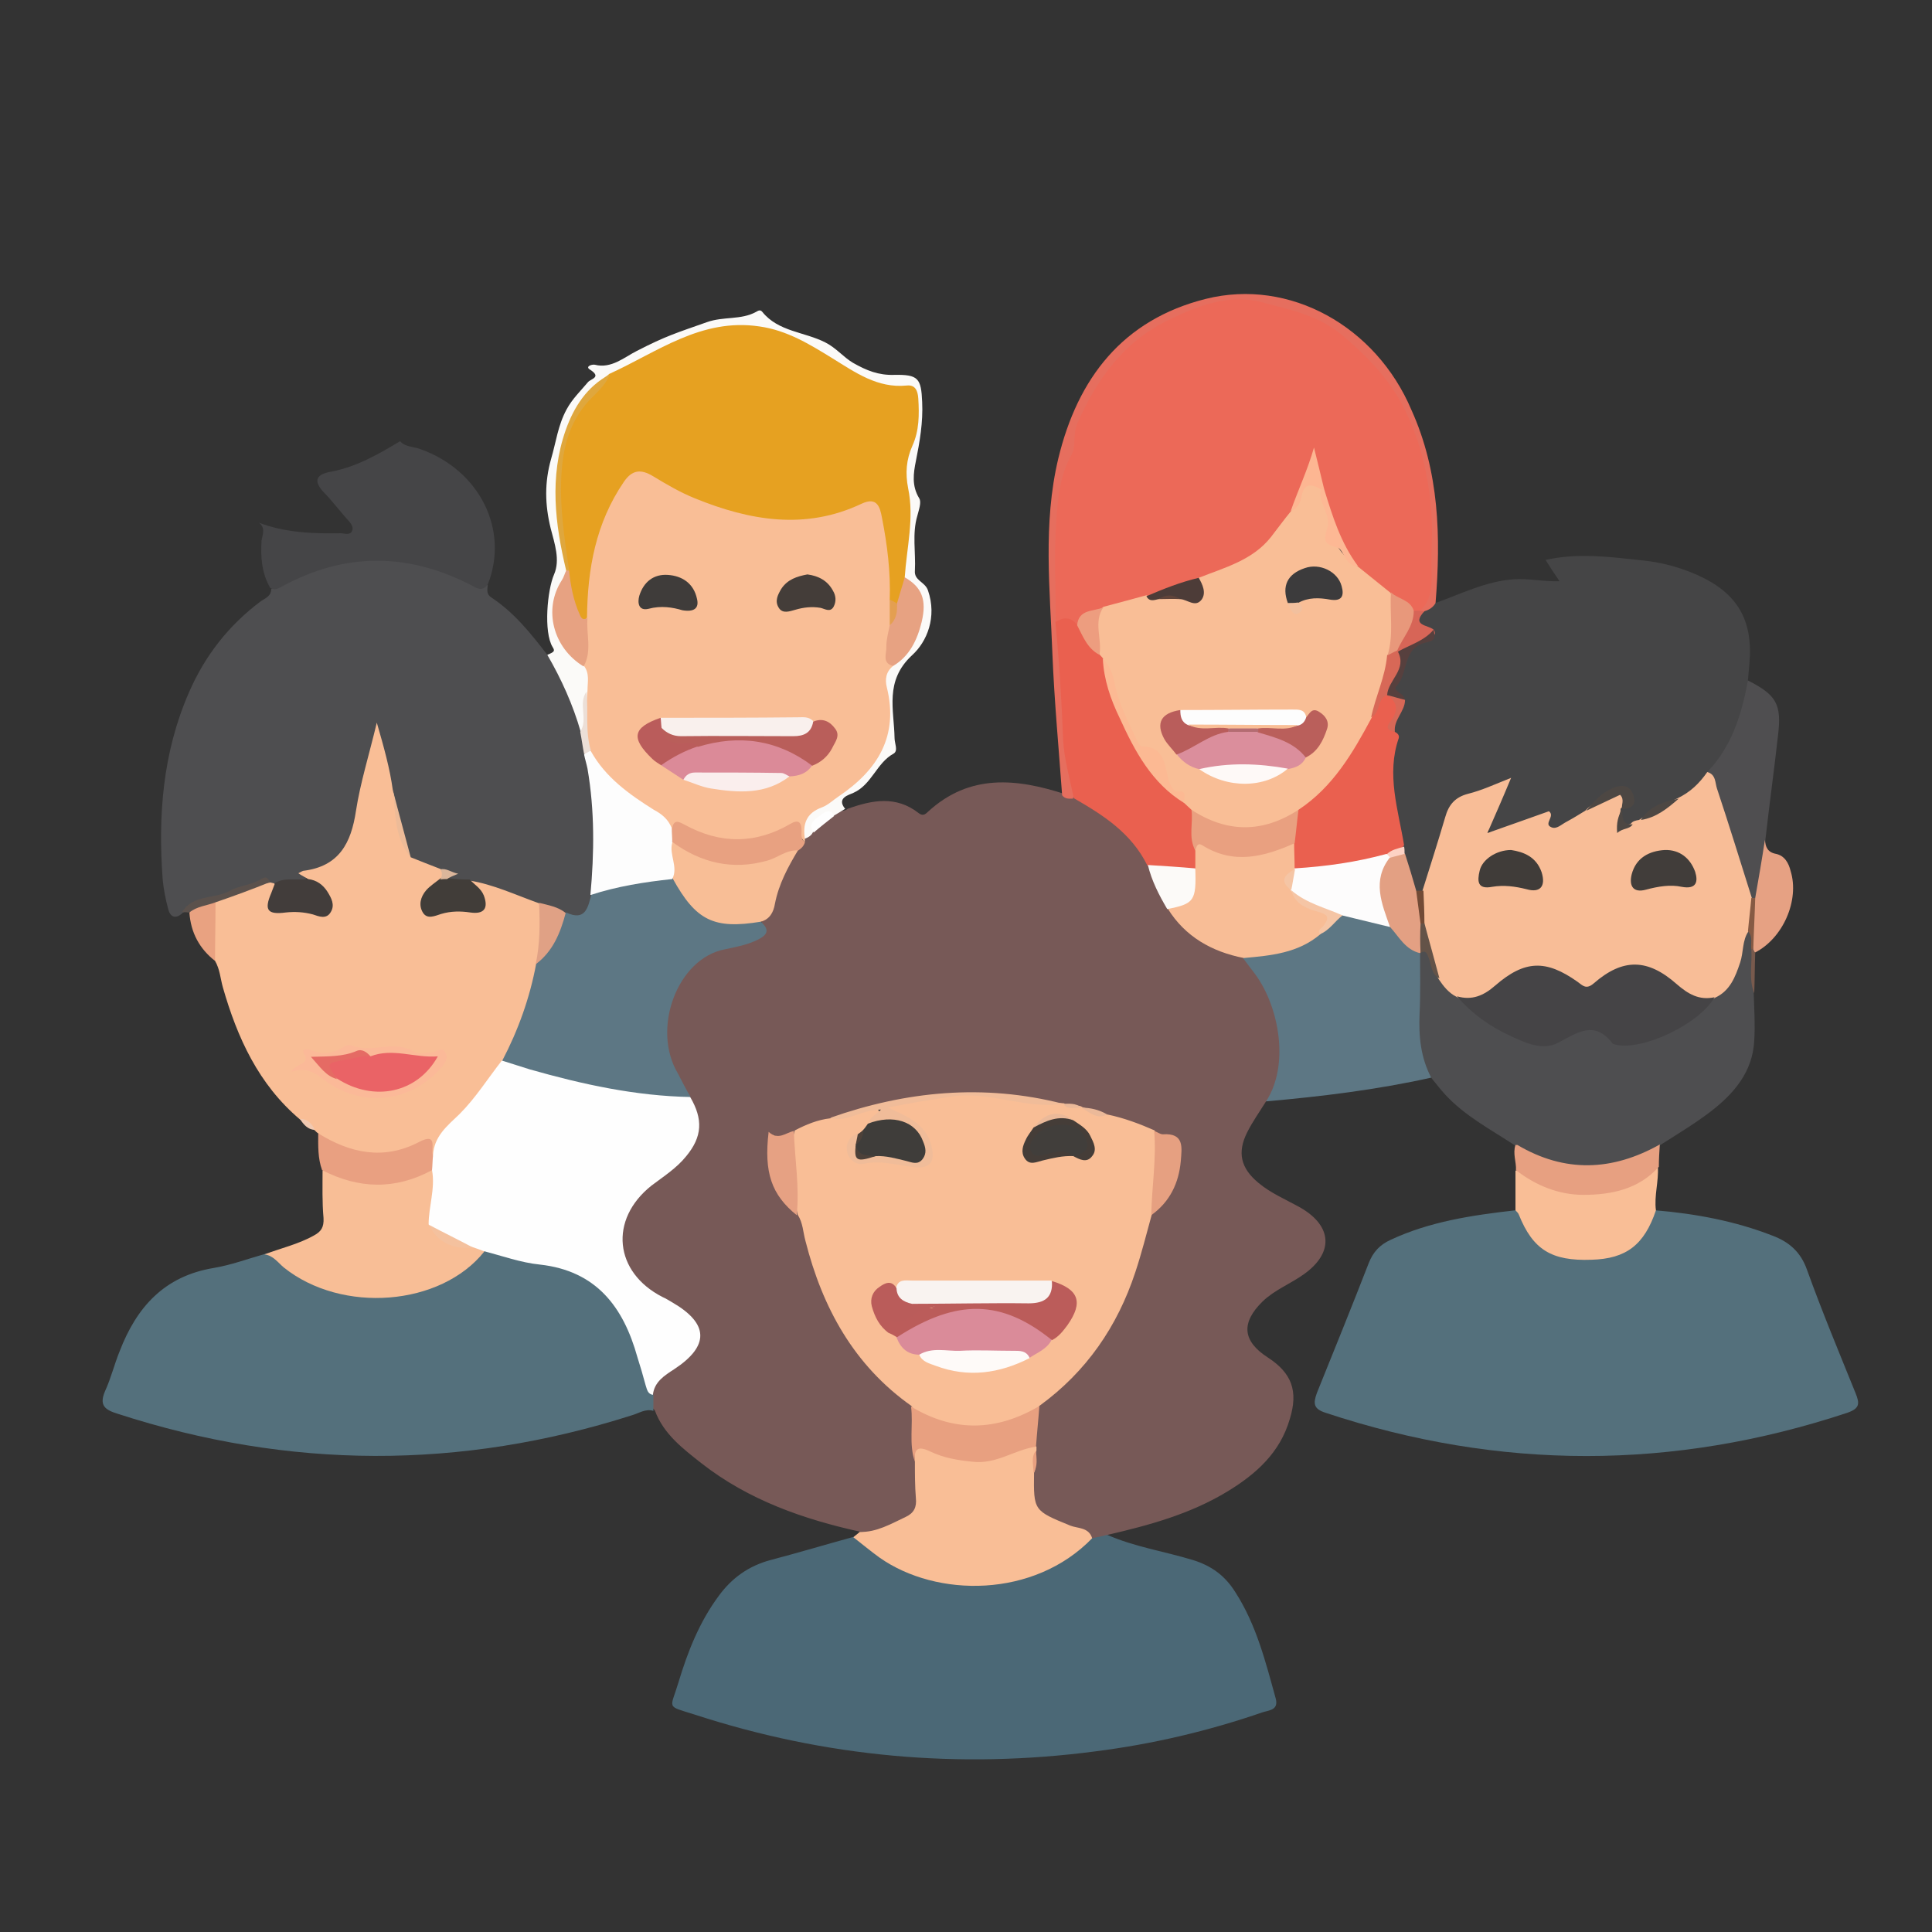 <?xml version="1.0" encoding="utf-8"?>
<!-- Generator: Adobe Illustrator 25.1.0, SVG Export Plug-In . SVG Version: 6.00 Build 0)  -->
<svg version="1.1" id="Livello_1" xmlns="http://www.w3.org/2000/svg" xmlns:xlink="http://www.w3.org/1999/xlink" x="0px" y="0px"
	 viewBox="0 0 398.9 398.9" style="enable-background:new 0 0 398.9 398.9;" xml:space="preserve">
<rect x="0" y="0" width="398.9" height="398.9" fill="#333333" stroke="none"/>
<style type="text/css">
	.st0{fill:#656565;}
	.st1{fill:#393939;}
	.st2{fill:#818181;}
	.st3{fill:#5A5A5A;}
	.st4{fill:#FEFEFE;}
	.st5{fill:#A2A2A2;}
	.st6{fill:#A5A5A5;}
	.st7{fill:#A0A0A0;}
	.st8{fill:#A1A1A1;}
	.st9{fill:#595959;}
	.st10{fill:#FBFBFB;}
	.st11{fill:#FCFCFC;}
	.st12{fill:#999999;}
	.st13{fill:#1F272F;}
	.st14{fill:#94989B;}
	.st15{fill:#F6F6F6;}
	.st16{fill:#DADCDD;}
	.st17{fill:#F3F3F3;}
	.st18{fill:#EAEBEB;}
	.st19{fill:#775957;}
	.st20{fill:#4E4E50;}
	.st21{fill:#54707C;}
	.st22{fill:#4B6876;}
	.st23{fill:#454546;}
	.st24{fill:#F9BE96;}
	.st25{fill:#5D7784;}
	.st26{fill:#454547;}
	.st27{fill:#F8BE96;}
	.st28{fill:#FBFAF8;}
	.st29{fill:#4F4E50;}
	.st30{fill:#E66E5E;}
	.st31{fill:#E7A081;}
	.st32{fill:#E9A081;}
	.st33{fill:#E6A183;}
	.st34{fill:#E9A281;}
	.st35{fill:#5B514C;}
	.st36{fill:#785A4D;}
	.st37{fill:#F1C9B1;}
	.st38{fill:#EA604F;}
	.st39{fill:#F8BD96;}
	.st40{fill:#E8A080;}
	.st41{fill:#E8A181;}
	.st42{fill:#F0BC99;}
	.st43{fill:#E6A081;}
	.st44{fill:#FCFAF8;}
	.st45{fill:#EBB999;}
	.st46{fill:#FDFDFD;}
	.st47{fill:#423D3B;}
	.st48{fill:#413D39;}
	.st49{fill:#E0A185;}
	.st50{fill:#EDBB98;}
	.st51{fill:#ECDFD7;}
	.st52{fill:#DBB69B;}
	.st53{fill:#F8BD97;}
	.st54{fill:#E3A083;}
	.st55{fill:#D76557;}
	.st56{fill:#57403E;}
	.st57{fill:#4D4743;}
	.st58{fill:#D76857;}
	.st59{fill:#724B36;}
	.st60{fill:#FDD2C4;}
	.st61{fill:#FBB998;}
	.st62{fill:#454446;}
	.st63{fill:#645348;}
	.st64{fill:#865A44;}
	.st65{fill:#FDFCFC;}
	.st66{fill:#F5C5A5;}
	.st67{fill:#F4C19E;}
	.st68{fill:#E6A121;}
	.st69{fill:#E7A282;}
	.st70{fill:#DFA73D;}
	.st71{fill:#EC6958;}
	.st72{fill:#DB8A98;}
	.st73{fill:#F9F0ED;}
	.st74{fill:#B95E5A;}
	.st75{fill:#443D39;}
	.st76{fill:#3F3C3A;}
	.st77{fill:#FAEEED;}
	.st78{fill:#BA5C5B;}
	.st79{fill:#E49F51;}
	.st80{fill:#DA8B99;}
	.st81{fill:#F9F3F0;}
	.st82{fill:#BB5C5A;}
	.st83{fill:#3F3D3A;}
	.st84{fill:#FEFAF8;}
	.st85{fill:#BA5C5A;}
	.st86{fill:#453D38;}
	.st87{fill:#4D4139;}
	.st88{fill:#E9A080;}
	.st89{fill:#FCB993;}
	.st90{fill:#ED9D7F;}
	.st91{fill:#413D3A;}
	.st92{fill:#403C39;}
	.st93{fill:#E8987B;}
	.st94{fill:#EA6366;}
	.st95{fill:#E56B64;}
	.st96{fill:#4D3C38;}
	.st97{fill:#FDB894;}
	.st98{fill:#FDB692;}
	.st99{fill:#413E3B;}
	.st100{fill:#DB8E9C;}
	.st101{fill:#3C3B3C;}
	.st102{fill:#BA5F5B;}
	.st103{fill:#B95D5B;}
	.st104{fill:#FEF9F7;}
	.st105{fill:#F2C09E;}
	.st106{fill:#61443A;}
	.st107{fill:#B46C72;}
</style>
<g>
	<path class="st0" d="M737.4,512.7c-2.8-0.5-6-0.5-8.6-1.7c-8.2-3.9-17.1-6.8-23.7-13.6c-3.9-4-5-7.9-2.3-13.3
		c8.2-16,16.2-32.2,23.7-48.5c11.5-25,23.7-49.6,35.6-74.4c4.4-9.2,8.6-18.5,13.3-27.6c1.4-2.7,1.7-4.8-1.7-6.4
		c-11.7-5.4-22.6-12.4-34.8-16.7c-4.9-1.7-6.6-4.7-5.3-10c3.6-14.4,9.1-28,16.9-40.8c3.7-6.2,7.9-12,11.6-18.2
		c3.6-6,6.2-6.7,12.5-3.8c24.8,11.1,49.2,22.9,73.5,35.1c6.3,3.2,12.8,5.9,19.2,8.8c3.3,1.5,5.3,3.8,6.4,7.3
		c5.2,15.5,10.4,31,15.8,46.4c1,2.7,0.8,4.7-0.6,6.9c-5.4,8.4-10.8,16.8-16,25.4c-2.5,4.1-5.4,4.3-9.4,2.3
		c-11.7-5.8-23.6-11.2-35.3-17c-3.3-1.6-4.8-1.3-6.5,2.1c-14.4,29.3-28,58.9-42.3,88.3c-10,20.6-19.9,41.3-29.6,62.1
		C747.5,510.7,742.7,511.9,737.4,512.7z"/>
	<path class="st0" d="M753.1,203.3c-2.1,5.5-4.1,10.7-6.1,16c-3.4,8.7-9.6,15.1-17,20.5c-5.3,3.9-5.4,5.5,0.3,9
		c3.8,2.3,6.7,5.3,9.5,9.8c-9.8-1-18.4-3.6-27-5.7c-6.6-1.7-13.5-2.7-20-4.7c-1.7-0.5-4-0.7-4.2-2.6c-0.2-2.1,2.1-2.4,3.8-2.9
		c9.4-3,18.7-6.4,27-11.9c9.3-6.1,14.6-14.5,16.7-25.7c2-10.9,1.1-21.8,1.6-32.7c0.1-1.5-0.7-3.6,1.1-4.3s2.9,1.2,3.7,2.4
		c5.7,8,13.3,14.1,20,21.1c6.6,7,14.9,11.3,24.4,12.7c4.9,0.7,9.9-0.6,14.6-1.7c7.9-1.8,15.7-3.9,22.8-8.1c1.3-0.8,3.4-2,4.9-0.5
		c1.4,1.3,0.3,2.9-0.6,4.3c-8.5,11.7-16.9,23.4-25.3,35c-0.6,0.9-0.8,2.8-2.5,2.1c-1.4-0.6-0.7-2.2-0.7-3.4c0-3.4-0.1-6.7,0.2-10.1
		c0.4-4.6-1.9-5.7-6-5.6c-8.3,0.2-16.5,0.5-24.4-3.1C763.9,210.6,759.4,206,753.1,203.3z"/>
	<path class="st0" d="M907.8,370c-4.5-2.6-7.9-4.7-11.3-6.7c-0.8-0.5-1.6-1-1.5-2c0.1-1.4,1.4-1.5,2.4-1.5c2.5-0.1,5.1-0.5,7.4,0.2
		c7.4,2,14.9,2.2,22.4,2.9c1,0.1,2.2,0.1,3.1,0.5c1.3,0.5,3.1,0.9,3.2,2.4c0.1,1.7-1.9,1.9-3.1,2.3c-9,3.1-16.5,8.5-23.4,15
		c-4.1,3.9-5.7,8.4-5.6,13.7c0.3,10-0.8,20,0.9,30.4c-5.6-1.7-8.9-5.4-12.1-9.1c-6.2-7-13.9-11.2-23-13.2
		c-5.9-1.3-11.4,0.6-16.7,2.7c-5.6,2.2-11,4.8-16.5,7.2c-1,0.4-2,1.1-2.8,0c-0.6-0.8,0.2-1.6,0.7-2.3c5.5-9.4,10.9-18.9,16.3-28.4
		c0.6-1.1,0.6-3.1,2.7-2.5c1.5,0.4,1.5,1.8,1.7,3c0.5,3.1-1.4,6.9,1.4,9.1c2.9,2.2,6.9,1.1,10.3,0.9c7.5-0.5,14.3,1.4,20.6,5.4
		c2.5,1.6,3.9,2.1,4.7-1.6C892,386.9,894.9,375.7,907.8,370z"/>
</g>
<g>
	<path class="st1" d="M190,649.8c0-4.3,0.2-8.6-0.1-12.9c-0.2-3.3,1-4,4.1-3.9c8,0.2,16,0,24.1,0.1c2.2,0,3.1-0.7,3.7-2.8
		c2.1-7.4,4.8-14.5,8.7-21.2c1-1.8,0.9-2.8-0.5-4.3c-6-5.9-11.8-11.9-17.7-17.8c-1.7-1.6-1.7-2.6,0-4.3c6.9-6.7,13.6-13.4,20.3-20.3
		c1.7-1.8,2.7-1.5,4.3,0.1c5.8,5.9,11.7,11.7,17.5,17.6c1.4,1.5,2.5,1.6,4.3,0.6c6.4-3.8,13.3-6.6,20.5-8.5c2.7-0.7,3.2-2,3.2-4.5
		c-0.1-7.8,0-15.6-0.1-23.3c0-2.4,0.5-3.4,3.1-3.3c9.2,0.1,18.4,0.1,27.7,0c2.4,0,3,0.8,3,3.1c-0.1,8,0,16-0.1,24.1
		c0,2.2,0.4,3.4,2.9,4c7.5,1.8,14.6,4.7,21.2,8.6c1.9,1.1,3,0.9,4.6-0.6c5.8-5.9,11.9-11.5,17.6-17.4c2-2,3-1.7,4.8,0.1
		c6.5,6.7,13.1,13.3,19.8,19.8c1.9,1.8,2.1,2.9,0.1,4.8c-5.9,5.7-11.6,11.7-17.5,17.5c-1.3,1.3-1.6,2.3-0.6,4
		c3.9,6.6,6.7,13.8,8.7,21.2c0.7,2.5,1.9,3.1,4.3,3.1c8-0.1,16,0,24.1-0.1c2.3,0,3.1,0.7,3.1,3.1c-0.1,9.2-0.1,18.4,0,27.7
		c0,2.3-0.7,3.1-3,3.1c-8.3-0.1-16.5,0-24.8-0.1c-2,0-2.9,0.5-3.4,2.6c-1.8,7.5-4.8,14.5-8.7,21.1c-1.1,2-0.8,3.1,0.7,4.6
		c5.8,5.7,11.4,11.6,17.2,17.3c1.7,1.7,2,2.7,0.1,4.5c-6.9,6.6-13.7,13.4-20.4,20.3c-1.7,1.7-2.6,1.6-4.3,0
		c-5.8-5.9-11.7-11.6-17.5-17.5c-1.4-1.4-2.5-2-4.5-0.8c-6.6,3.9-13.7,6.8-21.2,8.6c-2.6,0.6-3.1,1.8-3,4.2c0.1,8.1,0,16.3,0.1,24.4
		c0,2.5-0.4,3.6-3.3,3.6c-9.1-0.2-18.2-0.1-27.3,0c-2.6,0-3.2-0.9-3.2-3.3c0.1-8.3,0-16.5,0.1-24.8c0-2.3-0.5-3.4-2.9-4
		c-7.3-2-14.3-4.8-20.8-8.7c-1.8-1.1-2.9-0.8-4.3,0.6c-5.8,5.9-11.7,11.7-17.5,17.6c-1.7,1.7-2.7,1.6-4.3-0.1
		c-6.7-6.9-13.4-13.7-20.3-20.3c-1.8-1.7-1.5-2.6,0.1-4.2c5.8-5.7,11.4-11.6,17.3-17.2c1.9-1.8,1.9-3.1,0.6-5.1
		c-3.7-6.3-6.6-13-8.2-20.2c-0.7-2.8-2-3.2-4.4-3.2c-8,0.1-16-0.1-24.1,0.1c-2.6,0.1-3.6-0.6-3.5-3.4
		C190.2,658.9,190,654.3,190,649.8z"/>
	<path class="st2" d="M216.5,610.6c0,0.2,0,0.5-0.1,0.7c-3.6,10.3-3.7,10.3-14.6,10.3c-6.6,0-13.2,0.1-19.8,0
		c-2.7-0.1-3.6,0.9-3.5,3.6c0.2,5.4,0,10.8,0.1,16.2c0,2.1-0.7,3.2-2.9,3c-0.6,0-1.2,0-1.8,0c-6.3,0-6.4,0-5.6-6.1
		c0.2-1.8-0.4-2.6-2.1-3.1c-10.6-2.6-20.3-7.1-29.4-13c-1.7-1.1-2.7-0.6-4,0.7c-5.6,5.7-11.4,11.3-16.9,17.1
		c-1.8,1.9-2.9,2.1-4.8,0.1c-6.5-6.7-13.1-13.3-19.8-19.8c-1.8-1.7-1.9-2.9,0-4.6c5.8-5.6,11.3-11.4,17.1-16.9
		c1.8-1.8,1.5-3.1,0.3-4.9c-6.4-9.9-11.1-20.6-13.4-32.3c-0.5-2.4-1.6-3.4-4.1-3.3c-8,0.1-16,0-24.1,0.1c-2.6,0-3.6-0.9-3.5-3.5
		c0.1-9.2,0.1-18.4,0-27.7c0-2.5,0.9-3.4,3.3-3.3c7.9,0.1,15.8-0.1,23.7,0.1c2.7,0.1,4.1-0.7,4.7-3.5c2.6-11.7,7.1-22.6,13.6-32.6
		c1.2-1.9,1-3.1-0.6-4.6c-5.8-5.7-11.5-11.6-17.3-17.2c-1.7-1.7-1.7-2.7,0-4.3c6.8-6.6,13.5-13.3,20.1-20.1c1.8-1.9,3-1.6,4.6,0.1
		c5.5,5.7,11.2,11.2,16.7,16.9c1.6,1.7,2.9,1.8,4.9,0.6c9.9-6.4,20.7-11,32.3-13.5c2.6-0.6,3.5-1.7,3.4-4.4c-0.2-7.7,0-15.3-0.1-23
		c0-2.6,0.7-3.6,3.4-3.6c9.2,0.1,18.4,0.1,27.7,0c2.8,0,3.4,1.2,3.4,3.7c-0.1,7.7,0.1,15.3-0.1,23c-0.1,2.7,0.9,3.8,3.5,4.4
		c11.7,2.4,22.6,7,32.6,13.5c2,1.3,3.3,1,4.9-0.6c5.6-5.7,11.5-11.2,17.1-16.9c1.8-1.8,2.9-1.8,4.7,0c6.6,6.8,13.3,13.5,20.1,20
		c1.7,1.7,1.6,2.7,0,4.3c-5.7,5.5-11.1,11.2-16.8,16.7c-1.9,1.9-2,3.3-0.6,5.5c5.5,8.6,9.8,17.9,12.2,27.8c0.7,2.7,1.9,3.1,4.4,2.5
		c5-1.2,5.1-1.1,5,4.1c-0.1,8.2,0.9,7.1-7,7.2c-4.3,0-8.6,0.1-12.9,0c-2.7-0.1-3.6,0.9-3.6,3.5c0.1,8.5-0.1,17,0.1,25.5
		c0.1,3.2-0.9,4.9-4,5.7c-2.2,0.6-4.2,1.6-6.3,2.5c-1.6-0.9-1.6-2.3-1.1-3.7c2.1-6,2.7-12.3,3.6-18.5c0.3-3,0.3-6,0-9
		c-0.4-3.9-1.5-7.7-1.3-11.7c0.1-0.2,0.1-0.6,0.2-0.7c4.5-2.4,3.7-5.9,2.1-9.8c-11.7-28.3-32.3-45.8-62.7-50.2
		c-27.6-4-51.2,5-69.7,25.8c-15.4,17.2-21.6,37.7-19,60.8c1.7,14.8,7.1,28.1,16.3,39.6c9.6,12.1,21.9,20.5,36.5,25.8
		c4,1.5,5.6-1,7.8-3.1c1.8,0,3.7-0.3,5.5,0.1c1.3,0.4,2.6,0.4,4,0.5c1.2,0.2,2.4,0.5,3.6,0.6c2.8,0.2,5.6,0.3,8.3-0.1
		c1.2-0.2,2.4-0.5,3.6-0.6c1.2-0.1,2.3,0,3.5-0.4c3.6-0.3,7-1.3,10.4-2.5C213.7,609.2,215.4,608.6,216.5,610.6z"/>
	<path class="st3" d="M185.8,615.1c-1.3-0.2-2.5-0.5-3.8-0.7c-1.2,0.5-2.3,0.4-3.5,0c-1.6-0.5-3.3-1-4.9-1.5
		c-2.5-4.9-7.7-5.5-11.9-7.5c-23.7-11.5-38.4-30.1-41.3-56.4c-3.4-30.1,11-56.9,37-70.5c38.2-20,83.4-2.9,99.1,37.2
		c1.4,3.5,3.2,6.2,6.1,8.3c1.5,3.7,1.3,7.7,2.2,11.5c0.5,3,0.5,6.1,0,9.1c-0.8,7.5-2.5,14.9-4.4,22.2c-1.3,1-2.5,1.2-3.7-0.3
		c-0.8-0.9-1.7-1.7-2.5-2.5c-8.6-8.6-8.6-8.6-6.3-20.7c0.3-1.6,1-2.4,2.6-2.2c2.7,0.3,3-1.1,3-3.4c-0.5-28.2-23.2-54-51.7-58.9
		c-34.2-5.8-66,16-72.9,49.9c-7.1,34.6,17.1,69.2,51.9,74.2c1.9,0.3,3.8,0.4,5.7,0.7c2.7,0.3,5.1,0.3,4.5-3.6
		c-0.2-1.7,1.3-1.8,2.5-1.8c3.5-0.2,6.9-0.5,10.3-1.5c1.1-0.3,2.1-0.1,2.9,0.8c3.3,3.3,6.5,6.7,9.8,9.9c1.2,1.1,1.3,2.2,0.2,3.4
		c-4.8,1.2-9.5,2.5-14.3,3.7c-1.2,0.5-2.3,0.5-3.5,0c-1.3,0.2-2.6,0.5-3.8,0.7C191.9,615.5,188.9,615.5,185.8,615.1z"/>
	<path class="st4" d="M299.4,581c37.8-0.2,68.7,30.5,68.9,68.5c0.2,37.8-30.3,68.7-68,69c-38.3,0.3-69.4-30.4-69.4-68.6
		C230.7,611.9,261.3,581.2,299.4,581z"/>
	<path class="st4" d="M262.6,523.9c-4.9,0.8-4.9,0.8-6.4-4.1c-9-28.7-36.3-48.4-66.5-47.9c-35.3,0.6-63.9,26.8-67.8,61.9
		c-3.5,31.9,17.1,63.2,47.7,72.6c4.9,1.5,4.9,1.5,4,6.4c-2,6.3-2,6.3-8.4,4.1c-35.3-11.9-57.8-46.1-54.7-83.2
		c3-36.9,32.2-67.4,69.1-72.4c38.4-5.2,74.9,17.4,87.1,54.1C268.8,521.9,268.8,521.9,262.6,523.9z"/>
	<path class="st5" d="M264.8,544.5c0-3,0-6.1,0-9.1C265.8,538.4,265.8,541.4,264.8,544.5z"/>
	<path class="st6" d="M185.8,615.1c3,0,6.1,0,9.1,0C191.9,616.1,188.9,616.1,185.8,615.1z"/>
	<path class="st7" d="M178.6,614.4c1.2,0,2.3,0,3.5,0C180.9,615.1,179.7,615,178.6,614.4z"/>
	<path class="st8" d="M198.8,614.3c1.2,0,2.3,0,3.5,0C201.1,615.1,199.9,615.1,198.8,614.3z"/>
	<path class="st9" d="M299.5,592.3c31.6-0.1,57.3,25.6,57.3,57.3c0.1,31.8-25.4,57.3-57.1,57.4c-31.9,0.1-57.7-25.6-57.6-57.4
		C242.3,617.9,267.8,592.4,299.5,592.3z"/>
	<path class="st4" d="M248,649.6c0.1-28.6,23.4-51.6,51.7-51.4c28.7,0.3,51.4,23.2,51.3,51.8c-0.1,28.5-23.2,51.3-51.9,51.2
		C270.8,701.1,247.9,677.9,248,649.6z"/>
	<path d="M259.3,649.2c0.6-22.5,18.9-40.3,40.7-39.7c22.9,0.7,40,18.8,39.6,41.4c-0.4,20.8-18.6,40.1-42.4,38.9
		C276.4,688.8,258.8,670.3,259.3,649.2z"/>
	<path class="st10" d="M300.2,656.4c-6.2,0-6.2,0-6.2-6.2c0-5.2,0-5.2,5.4-5.2c6.8,0,6.8,0,6.8,5.6
		C306.2,657.3,307.1,656.3,300.2,656.4z"/>
	<path class="st11" d="M321.9,645c6,0,6,0,6,6c0,1-0.1,1.9,0,2.9c0.2,1.8-0.6,2.7-2.4,2.5c-0.6-0.1-1.2,0-1.8,0c-8,0-7.9,0-8-8
		c0-2.6,0.6-3.8,3.3-3.4C320,645.2,320.9,645,321.9,645z"/>
	<path class="st10" d="M282.1,650.6c0,5.8,0,5.8-6.3,5.8c-6,0-5,0.7-5.1-6.7c0-5.5-0.9-4.6,6.7-4.6C282.1,645,282.1,645,282.1,650.6
		z"/>
</g>
<g>
	<path class="st12" d="M-448.4,522.9c-0.4-0.3-0.7-1-1.1-1c-15.2-1.9-29.8-6.3-43.7-12.3c-14.3-6.2-27.5-14.2-39.6-24.1
		c-14.5-11.8-27-25.5-37.1-41.2c-13.4-20.9-21.9-43.5-25.6-68c-1.8-11.7-2.3-23.4-1.6-35.2c1.1-20.5,5.7-40.3,14.1-59.2
		c5-11.4,11.1-22.2,18.4-32.2c9.8-13.4,21.2-25.3,34.3-35.6c16.4-12.8,34.4-22.3,54.2-28.5c11.2-3.5,22.6-6,34.4-6.9
		c5.5-0.4,11-0.9,16.9-1.4c0-4.2-0.1-8.5,0-12.8c0-1.9,0.5-3.7,0.7-5.6c1.6,0,3.2,0,4.8,0c3,2.7,5.9,5.6,9.1,8.2
		c7.2,6,14.7,11.9,21.9,18c5,4.2,5.1,7.4,0.2,11.7c-9.9,8.7-20,17.1-30,25.6c-0.6,0.5-1.3,1-2,1.3c-2.1,1.1-3.7,0.6-4-1.8
		c-0.5-3.9-0.5-7.8-0.6-11.7c-0.1-1.6,0-3.2,0-5.4c-5.4,0.3-10.6,0.4-15.8,0.9c-11.6,1.3-22.9,3.9-33.9,8c-16.1,6-30.9,14.4-44,25.6
		c-12.3,10.5-22.7,22.4-31,36.3c-9.2,15.3-15.4,31.7-18.5,49.3c-2.7,15.5-3,30.9-0.8,46.5c3.9,28.2,15.4,53,33.7,74.6
		c12.5,14.7,27.4,26.3,44.5,35c15.3,7.8,31.6,12.7,48.7,14.7c24.8,3,48.7-0.2,71.8-9.3c6.4-2.5,12.5-6,18.8-8.9
		c9-4.2,19.6,2.8,19.1,12.6c-0.3,5.4-3.1,9.2-7.7,11.8c-18.2,10-37.4,16.9-58,20c-0.5,0.1-1,0.7-1.4,1
		C-415.7,522.9-432.1,522.9-448.4,522.9z"/>
	<path class="st12" d="M-436.7,346.1c-0.5-0.8-0.9-1.9-1.7-2.8c-5.6-6.7-11.2-13.4-16.8-20.1c-2.8-3.3-5.6-6.6-8.1-10.1
		c-4.2-5.7-3.1-11.8-1.1-17.9c2.8-8.6,5.7-17.1,8.7-25.6c0.8-2.2,0.5-3.2-1.8-3.9c-3.2-1-3.6-1.9-2.5-5.1c1.3-3.8,2.5-7.6,3.9-11.4
		c1.2-3.4,2.3-3.9,5.7-2.7c15.9,5.4,31.9,10.9,47.8,16.3c21.5,7.3,43.1,14.7,64.6,22c4.6,1.6,5.1,2.5,3.6,7
		c-1.2,3.4-2.4,6.8-3.6,10.2c-1.1,3.1-2.2,3.8-5.1,2.6c-2.1-0.8-3-0.4-3.7,1.8c-2.8,8.5-5.8,16.9-8.8,25.3
		c-3.2,9.1-10.1,13.9-19.2,16c-10.4,2.3-20.8,4.5-31.1,6.8c-4.1,0.9-6.3,8-3.6,11.2c8,9.5,15.9,19.1,23.8,28.7c4.1,5,5,10.6,3,16.7
		c-2.6,7.8-5.2,15.6-7.8,23.4c-0.8,2.5-1.6,4.5,2,5.4c2.3,0.6,3,2.3,2,4.7c-1.5,3.9-2.8,8-4.2,11.9c-0.9,2.5-2.3,3.4-5.1,2.5
		c-13.6-4.7-27.3-9.3-41-14c-24.3-8.3-48.6-16.5-72.9-24.8c-3.6-1.2-4-2-2.9-5.5c1.3-3.9,2.6-7.8,4-11.7c0.8-2.3,2.2-3.7,4.7-2.4
		c2.8,1.5,3.6-0.1,4.4-2.4c2.5-7.3,4.9-14.6,7.6-21.9c3-8,9-12.6,17.2-14.5c10.9-2.5,21.9-4.9,32.8-7.5c1.3-0.3,2.6-1.6,3.3-2.9
		C-437.6,350.1-437.4,348.2-436.7,346.1z M-444.4,271c-3.2,9.4-6.2,18.5-9.4,27.5c-1.8,5-0.6,8.7,2.9,12.6c8,9.2,15.7,18.7,23.6,28
		c2.6,3,3.3,6,1.8,9.7c-1.3,3.1-2.3,6.2-3.2,9.4c-1.1,3.8-3.4,5.8-7.3,6.6c-11.5,2.4-23,5.1-34.5,7.6c-5.9,1.3-9.9,4.4-11.8,10.4
		c-1.9,6.2-4.1,12.2-6.2,18.3c-1.3,3.7-1.3,3.7,2.5,5c25.1,8.5,50.1,17.1,75.2,25.6c2.7,0.9,5.5,1.8,8.6,2.8
		c2.8-8.4,5.3-16.4,8.2-24.4c1.6-4.4,0.7-7.8-2.4-11.3c-8.4-9.7-16.6-19.8-24.9-29.6c-2-2.3-2.5-4.7-1.5-7.5
		c1.4-4.1,2.8-8.2,4.2-12.3c0.9-2.6,2.7-4.1,5.4-4.7c12-2.7,24-5.4,36-7.9c5.9-1.2,9.7-4.5,11.6-10.2c2.7-8.1,5.5-16.2,8.3-24.3
		c0.1-0.4,0.1-0.9,0.1-1.6C-386.2,290.8-415.1,281-444.4,271z"/>
	<path class="st12" d="M-327.8,236c-9.3-0.1-21.2-9.6-22.9-16.5c-2-7.9,6.6-18.9,16.9-15.3c6.2,2.1,11.7,5.9,15.6,11.2
		c3,4.1,3.3,8.8,0.7,13.4C-320.1,233.2-323.9,235.9-327.8,236z"/>
	<path class="st12" d="M-293.1,416.3c2-5.6,3.4-12.9,9.2-18c4.6-4,10.6-4.1,15.6-0.7c4.9,3.4,7.3,9.3,5.4,14.7
		c-1.5,4.3-3.3,8.6-5.5,12.6c-2.9,5.1-9.3,7.3-14.9,5.7C-289.1,429-293.1,423.7-293.1,416.3z"/>
	<path class="st12" d="M-279.1,364.3c0.3-3.2,0.4-7.4,1.1-11.4c1.2-6.6,8.4-11.8,14.6-10.8c7.5,1.2,12.8,8.1,12,15.5
		c-0.4,3.2-0.5,6.4-0.8,9.6c-0.5,6.3-6.8,12.1-13.7,11.8C-273.1,378.7-279,372.4-279.1,364.3z"/>
	<path class="st12" d="M-256.5,309.2c0,8.8-4,13.8-10.6,15.3c-5.7,1.4-12.1-1.5-14.5-7.1c-1.8-4.3-3.3-8.9-4.1-13.5
		c-1.3-7,3.1-13.1,10-15.1c6-1.7,13.1,1.6,15.5,7.8C-258.3,301.3-257.3,306.4-256.5,309.2z"/>
	<path class="st12" d="M-290.3,455.2c0,8.6-12.1,20.9-20.4,20.7c-5.5-0.2-9.4-3-11.8-7.9c-2.5-5-1.6-9.6,1.6-13.8
		c2.4-3.1,5.1-5.9,8-8.6c4.1-3.9,8.9-4.9,14.1-2.8C-293.7,444.8-290.3,449.9-290.3,455.2z"/>
	<path class="st12" d="M-296.5,240.4c3.2,0.3,6.8,1.6,9.4,5.1c2.6,3.6,5.4,7,7.5,10.9c3.1,5.9,0.7,13.3-5.1,16.8
		c-5.8,3.6-13.5,2.2-17.6-3.1c-2.5-3.3-5.1-6.5-7.1-10.1C-314.3,251.2-307.7,240.4-296.5,240.4z"/>
</g>
<g>
	<path class="st13" d="M230.6,400c-3.5,0.1-7-0.9-10.4,0.8c-4.1,0.5-8.2,0.1-12.2,0.3c-1,0-2-0.3-3,0.3c-0.7,0-1.4,0-2,0
		c-2.7-0.6-5.4-0.1-8-0.3c-1.1,0-2.1,0-3.2,0c-2.5,0-4.9,0-7.4,0c-1.2-0.1-2.5,0.2-3.7-0.2c-0.9-0.5-2-0.3-3-0.4
		c-5.7-0.2-11.4-0.3-17.1-0.5c-1.3,0-2.5-0.3-3.5-1"/>
	<path class="st14" d="M205,401.3c0.6-0.9,1.5-0.5,2.3-0.5c4.3,0,8.6,0,12.9,0c0,0.2,0,0.3,0,0.5C215.1,401.3,210,401.3,205,401.3z"
		/>
	<path class="st15" d="M194.8,400.9c2.7,0.1,5.4-0.6,8.1,0.4c-2.7,0-5.4,0-8.1,0c-0.2-0.1-0.2-0.2-0.2-0.3
		C194.7,400.9,194.8,400.9,194.8,400.9z"/>
	<path class="st16" d="M184.2,400.9c2.5,0,5.1,0,7.6,0c0.2,0.1,0.2,0.2,0.2,0.3c-0.1,0.1-0.1,0.1-0.2,0.1c-2.5,0-5.1,0-7.6,0
		c-0.2-0.1-0.2-0.2-0.2-0.3C184.1,400.9,184.1,400.9,184.2,400.9z"/>
	<path class="st17" d="M184.2,400.9c0,0.1,0,0.3,0,0.4c-1.2,0-2.4,0-3.5,0c0-0.1,0-0.3,0-0.4C181.8,400.9,183,400.9,184.2,400.9z"/>
	<path class="st18" d="M191.8,401.3c0-0.1,0-0.3,0-0.4c1,0,2,0,3,0c0,0.1,0,0.3,0,0.4C193.8,401.3,192.8,401.3,191.8,401.3z"/>
</g>
<g>
	<path class="st19" d="M261.4,227.4c-1.3,2.1-2.8,4.2-3.9,6.4c-2.1,4.2-1.3,7.4,2.3,10.4c2.6,2.2,5.8,3.5,8.8,5.2
		c6.5,3.8,6.8,9.3,0.6,13.7c-2.8,2-6,3.2-8.5,5.6c-4.5,4.4-4.2,8.2,1.1,11.6c4.9,3.2,6.3,6.9,4.5,12.7c-2,6.9-6.9,11.3-12.8,14.9
		c-7.7,4.7-16.2,7-24.8,9c-0.9,1-2,1.3-3.3,1c-2.2-1.2-4.7-1.9-6.9-3c-5.9-2.9-6.5-4-5.7-10.7c0.5-1.5,0.5-3.1,0.4-4.7
		c0-0.4,0-0.8,0-1.2c0-2.6-0.2-5.3,0.9-7.8c0.7-1.9,2.4-2.8,3.8-4.1c9.6-8.3,14.9-19.2,17.8-31.3c0.4-1.6,0.4-3.3,1.5-4.6
		c2.4-2.4,4.5-5,5.4-8.4c1.1-4.8,0.7-5.7-4.5-7.9c-3-1.3-6.1-2.1-9.1-3.2c-1.6-0.6-3.2-1.2-4.9-1.5c-0.3-0.1-0.7-0.2-1-0.3
		c-1.2-0.4-2.4-0.4-3.7-0.6c-0.4-0.1-0.8-0.2-1.1-0.3c-15.6-3.1-30.9-1.8-46,3.2c-2.6,0.8-5.2,1.5-7.7,2.6c-1.6,0.4-3.1,2.1-4.7,0.2
		c-0.9,6.2,0.6,11.7,5.5,16c1.5,2.1,1.7,4.7,2.4,7.1c3.3,12.1,9.1,22.6,19.1,30.6c1,0.8,2,1.6,2.4,2.9c0.9,3.6-0.3,7.3,0.8,10.8
		c0.4,2,0.3,4,0.3,6c-0.1,6.2-6.5,10.5-12.6,8.6c-11.9-2.6-23.3-6.6-33-14.2c-3.8-3-7.8-6-9.6-10.9c-1.1-1-1.1-2.3-0.7-3.6
		c0.6-2.9,2.7-4.4,4.9-6c6.1-4.3,6-7.6-0.3-11.7c-1.2-0.8-2.4-1.4-3.6-2.1c-8.3-5-9.7-14.5-3.2-21.7c1.9-2.1,4.2-3.6,6.4-5.3
		c5.1-4.1,6.1-8.1,3.4-14c-1.7-3.7-4.3-7-4.9-11.4c-1.3-9.4,4.2-18.3,13.4-20.8c1.5-0.4,2.9-0.6,4.4-1.2c1.7-0.6,2.5-1.6,2.2-3.4
		c2.7-2.9,2.7-6.9,4.6-10.2c0.8-1.4,1.4-3,2.4-4.3c0.5-0.7,1.1-1.3,1.6-2c0.2-0.3,0.4-0.6,0.6-0.8c0.5-0.7,1.1-1.2,1.8-1.7
		c1.5-0.9,2.5-2.2,4-3.1c0.8-0.7,2-0.2,2.8-0.9c5-1.8,10-2.8,14.7,0.9c0.8,0.6,1.3,0.3,1.9-0.3c8.6-7.9,18.3-6.9,28.4-3.6
		c0.8,0.3,1.8-0.1,2.6,0.3c6.7,2.9,12.3,7.1,15.6,13.8c1.2,3,2.3,6.1,3.9,8.9c3.8,5.6,9.4,8.4,15.7,10.3c6.9,7.4,9.3,16,7,25.9
		C263.8,225.1,263.2,226.6,261.4,227.4z"/>
	<path class="st20" d="M100.7,120.8c-0.1,1-0.3,1.9,0.8,2.6c4.7,3.1,8.1,7.4,11.5,11.8c3.3,2.2,4.1,5.9,5.5,9.2
		c0.9,2.2,1.7,4.5,2.2,6.8c0.4,1.6,0.8,3.1,1,4.7c2.1,9.5,2.9,19.1,0.9,28.7c-1,5.2-1.6,5.7-5.8,4.7c-1.9-0.8-3.9-1.5-5.9-2.1
		c-4.6-1.6-9-3.5-13.7-4.7c-1.6-0.4-3.3,0.5-4.7-0.6c0.6-1.4,0.6-1.4-2.1-1.7c-2.1-0.9-4.3-1.6-6.1-3.1c-2.2-4.3-2.5-9.1-4-13.6
		c-0.7-3.4-1.8-6.8-2.4-10.4c-1.4,6.1-3.4,12.1-4.4,18.2c-0.9,5.6-4.1,8.1-9.2,8.9c-1.5,0.2-1.6,0.6-0.8,1.7
		c-1.9,1.3-4.2,0.7-6.2,1.2c-0.4,0-0.7,0-1.1-0.1c-0.9-0.2-1.7-0.4-2.6,0c-5.1,2.3-10.8,3-15.9,5.5c-1.5,1.4-2.6,0.8-3-0.9
		c-0.5-1.9-0.9-3.9-1.1-5.9c-1-13.3,0-26.3,5.4-38.7c3.3-7.6,8.2-13.9,14.9-18.9c0.9-0.6,2.1-1,2.1-2.5c13.2-8.5,26.9-8.3,40.9-2.2
		C98.1,119.9,99.3,120.5,100.7,120.8z"/>
	<path class="st21" d="M341.9,249.9c8.2,0.7,16.3,2.2,24,5.2c3.5,1.3,5.9,3.4,7.2,7.1c3.1,8.6,6.6,17,10,25.4
		c0.9,2.2,0.9,3.2-1.7,4.1c-35.9,11.9-71.8,11.9-107.7,0c-2.5-0.8-2.6-1.9-1.8-4.1c3.6-8.9,7.2-17.8,10.7-26.8
		c0.9-2.3,2.3-3.8,4.5-4.8c8.1-3.8,16.9-5.1,25.7-6.1c1.7,0.1,1.9,1.5,2.3,2.6c3.1,8.8,21,8.5,24.3,0.7
		C340,252,340.6,250.6,341.9,249.9z"/>
	<path class="st22" d="M225.5,317.6c1-0.2,2-0.4,3.1-0.7c5.7,2.5,11.8,3.4,17.7,5.2c3.9,1.2,6.7,3.3,8.8,6.7
		c4.3,6.7,6.2,14.3,8.3,21.9c0.6,2.3-1.2,2.4-2.6,2.8c-11.3,3.9-22.8,6.6-34.6,8.1c-28.2,3.7-55.8,1.2-82.8-7.6c-6-1.9-5-1-3.3-6.7
		c1.9-6.3,4.3-12.4,8.3-17.8c2.7-3.7,6.2-6.2,10.7-7.4c5.7-1.5,11.4-3.2,17.2-4.8c1.7-0.3,2.8,0.8,4,1.8c11.8,9.7,29.9,9.8,41.7,0.2
		C223,318.6,223.8,317.3,225.5,317.6z"/>
	<path class="st21" d="M134.9,288c0,1.1,0,2.2,0,3.3c-1.6-0.5-3,0.5-4.4,0.9c-35.4,11.3-70.8,11.2-106.2-0.3
		c-2.6-0.8-3.9-1.7-2.6-4.7c1.2-2.6,1.9-5.5,3-8.2c3.5-9.1,9.2-15.5,19.4-17.2c3.6-0.6,7.1-1.9,10.6-2.9c1.5-0.5,2.7,0.2,3.8,1.2
		c10.2,9.7,30.8,8.7,40.3-1.4c0.3-0.4,0.8-0.6,1.3-0.8c1.5-0.5,3,0,4.4,0.3c4.2,0.9,8.2,2.3,12.4,3.3c6.7,1.5,10.7,5.8,13.3,11.7
		C132.2,278,133.7,282.9,134.9,288z"/>
	<path class="st23" d="M296.4,124.5c5.3-1.9,10.4-4.5,16.2-4.9c3-0.2,5.9,0.5,9.4,0.4c-1.1-1.6-1.9-2.8-2.9-4.4
		c6.9-1.5,13.4-0.6,20,0.1c3.9,0.4,7.7,1.4,11.3,3c8.3,3.7,11.6,9.3,10.8,18.3c-0.1,1.1-0.2,2.3-0.3,3.4c0.5,5-1.2,9.5-3.5,13.7
		c-1.1,2.1-2.7,3.9-4.1,5.8c-1.8,2.3-3.7,4.6-6.7,5.5c-2.8,0.9-5.4,2.2-7.6,4.3c-0.6,0.4-1.3,0.8-2,0.9c-2.1,0.2-2.8-0.9-2.6-2.8
		c0.1-0.4,0.2-0.7,0.4-1c0.7-0.9,2.3-1.7,0.9-3c-1-1-2.4-0.5-3.4,0.2c-1.6,1.2-3.2,2.3-4.4,3.9c-1.4,1.6-3.2,2.4-5.1,3.2
		c-1,0.4-2.5,0.7-2.8-0.2c-1.1-3-2.8-1.4-4.4-0.8c-1.7,0.6-3.3,1.2-5,1.7c-3.1,0.8-3.8,0-2.9-3c0.6-2,1.8-3.9,2.5-6.4
		c-2.8,0.9-5.2,2-7.6,2.9c-1.7,0.6-2.4,2.1-3,3.7c-1.2,3.8-2.7,7.6-3.8,11.5c-0.4,1.3-0.6,2.7-1.8,3.7c-0.6,0.2-1.1,0.2-1.7,0
		c-2.3-2.1-2-5.1-3-7.7c-0.2-0.6-0.2-1.2-0.4-1.8c-2-7.6-2.7-15.3-1.6-23.1c-0.8-2.6,1.2-4.5,1.5-6.8c-1.2-1.8-2-3.5-0.2-5.4
		c0.4-0.5,0.8-1.1,0.7-1.7c-0.7-2.8,1.2-3.8,3.2-4.8c0.9-0.5,2.2-0.7,2.3-2.1c-1.4-1.4-4.1-2.5-1.2-4.9
		C294.5,125.2,295.3,124.5,296.4,124.5z"/>
	<path class="st24" d="M84.8,177c2,0.8,4,1.6,6.1,2.4c1.5,0.8,0.8,1.8,0.2,2.8c-0.5,0.7-1.2,1.3-1.8,2c-0.7,0.9-1.5,1.9-1,3.1
		c0.7,1.4,2,0.7,3,0.5c1.3-0.2,2.5-0.2,3.8-0.2c1.2-0.1,2.7,0.7,3.4-0.7c0.7-1.3-0.3-2.4-1.1-3.4c-0.4-0.5-0.8-1-0.5-1.7
		c5,0.8,9.6,3,14.4,4.7c2.4,4,0.8,8.2,0.3,12.2c-1.2,7.2-3.4,14-7,20.4c-3.8,4.9-6.6,10.6-11.9,14.3c-1.2,0.9-1.5,2.2-1.8,3.6
		c-0.2,0.9-0.3,2.2-1.8,1.6c-1-2.1-2.4-1.6-4.1-0.9c-5.6,2.2-11.1,1.6-16.5-1c-1.2-0.6-2-1.4-2.7-2.6c-0.3-0.2-0.5-0.4-0.8-0.7
		c-1-0.9-1.9-1.7-3.1-2.3c-8.5-7.2-12.9-16.8-15.9-27.3c-0.5-1.8-0.6-3.7-1.6-5.4c-1.4-4-1.4-7.9-0.4-12c3.6-2.3,7.6-3.7,11.9-4.2
		c0.2,0.1,0.5,0.1,0.7,0.2c0.1,0.1,0.2,0.2,0.3,0.3c1.1,1.5-1.7,4.1,0.4,4.6c2.9,0.7,6.2,0.8,9.2,0.5c1.5-0.1,0.9-1.7,0.4-2.8
		c-0.7-1.6-2.6-2-3.3-3.5c-0.6-0.4-1.3-0.7-2-1.2c0.4-0.2,0.7-0.4,1-0.5c7.4-0.9,9.9-5.7,10.9-12.4c0.9-5.8,2.7-11.5,4.3-18.2
		c1.5,5.2,2.7,9.5,3.3,13.9C82.2,167.8,82.4,172.7,84.8,177z"/>
	<path class="st20" d="M312.8,236.5c-5-3.3-10.4-6.1-14.5-10.6c-1-1.1-1.9-2.3-2.9-3.5c-2.6-1.9-3.2-4.8-3.3-7.7
		c-0.2-5.5-0.3-11.1,0.1-16.6c0.1-0.4,0.2-0.8,0.4-1.2c1.3-1.6,2.2-1.1,3,0.5c0.6,1.3,0.9,2.8,1.9,4c1.1,1.6,2.6,2.8,4,4.2
		c4,3.5,8,6.9,13.2,8.6c3.8,1.2,7.2,1.1,10.3-1.6c1.8-1.6,3.4-1.8,5.2,0c3.1,3.1,6.9,3.1,10.6,1.6c4.9-1.9,9.3-5,13-8.8
		c3-2.4,4.3-5.8,5.1-9.4c0.3-1.5,0.2-3.4,2.4-3.7c1.4,1.1,1.3,2.5,0.9,4c-0.5,3-0.4,6-0.1,9c0.1,3.2,0.3,6.3,0.1,9.5
		c-0.3,6.5-4.2,11-9,14.7c-3.4,2.6-7.1,4.8-10.7,7.1c-5.7,4.7-12.2,6.6-19.3,4.9C319.6,240.5,315.6,239.7,312.8,236.5z"/>
	<path class="st25" d="M293.2,196.8c0,4.2,0.1,8.3-0.1,12.5c-0.2,4.6,0.2,9,2.4,13.2c-11.2,2.5-22.7,3.9-34.1,4.9
		c4.9-7.5,2.7-19.5-2.2-26.2c-0.8-1.1-1.7-2.2-2.5-3.3c0.5-1.4,1.8-1.2,2.8-1.3c4.4-0.4,8.5-1.7,12.3-4.1c2-1.2,3.1-3.5,5.6-4
		c3.3,0.1,6.4,1,9.5,2.3C289.2,192.5,291.2,194.6,293.2,196.8z"/>
	<path class="st26" d="M53.4,107.9c5.5,2.1,11.2,2.3,16.9,2.2c0.8,0,2,0.5,2.4-0.5c0.4-1-0.5-1.8-1.2-2.6c-1.6-1.8-3-3.7-4.7-5.4
		c-2.3-2.5-1.3-3.7,1.5-4.2c5.3-1,9.8-3.6,14.3-6.3c1.1,1.2,2.7,1.1,4.1,1.6c12.3,4.3,18.5,16.7,14,28c-0.8,1.1-1.7,1.1-2.9,0.4
		c-13.2-7-26.4-7.2-39.6,0c-0.9,0.5-1.5,0.8-2.4,0.3c-1.8-3.1-2-6.4-1.8-9.8C54.2,110.4,54.9,108.9,53.4,107.9z"/>
	<path class="st24" d="M225.5,317.6c-12,12.4-32.1,12.3-43.9,4c-1.8-1.3-3.6-2.8-5.4-4.2c0.4-0.4,0.9-0.7,1.3-1.1
		c3.5,0.1,6.5-1.7,9.5-3.1c1.7-0.8,2.3-2,2.1-3.9c-0.2-2.5-0.2-5-0.2-7.5c-0.3-3.8,0.1-4.3,3.5-3c6.1,2.3,12,2.7,18-0.2
		c1.1-0.5,2.4-0.9,3.6,0.1c0,0.3,0,0.5,0,0.8c-0.6,1.5,0.2,3.1-0.5,4.6c-0.1,7.8-0.1,7.8,7.5,10.9
		C222.5,315.6,224.8,315.3,225.5,317.6z"/>
	<path class="st27" d="M100,258.4c-9,11.3-29.4,12.9-41.4,3.3c-1.2-1-2.2-2.5-4-2.7c3.4-1.3,7-2.1,10.2-3.9c1.5-0.8,2.1-1.7,2-3.6
		c-0.3-3.3-0.2-6.6-0.2-9.8c1.2-0.9,2.4-0.2,3.5,0.2c5.2,2.3,10.4,2.3,15.6,0c1.2-0.5,2.5-1.3,3.9-0.3c1.8,3.4,0,6.8,0.1,10.2
		c0.7,3.8,1.9,4.5,8.1,5.1C98.8,257,99.6,257.3,100,258.4z"/>
	<path class="st28" d="M119.9,151.1c-1.6-5.6-4-10.9-6.9-15.9c1.5-0.6,1.6-0.8,1.1-1.6c-1.9-3.1-1.1-11.8,0.3-15
		c1.3-3,0.1-6.4-0.7-9.5c-1.2-4.9-1.3-9.5,0.1-14.4c1-3.4,1.4-6.9,3.2-10.2c1.2-2.2,2.9-3.8,4.4-5.6c0.6-0.7,2.9-1,0.4-2.6
		c-1-0.6,0.3-1.1,1-1c3.4,0.9,6.2-1.6,8.6-2.8c6.2-3.2,8.4-3.8,14.6-6c3.4-1.2,7-0.4,10.1-2.1c0.5-0.3,0.9-0.5,1.3,0
		c3.3,4.1,8.7,4.1,13,6.3c2.2,1.1,3.7,3,5.7,4.2c2.8,1.6,5.3,2.6,8.5,2.5c5-0.1,5.6,0.7,5.8,5.6c0.2,4.2-0.5,8.2-1.3,12.2
		c-0.5,2.5-0.9,5.1,0.7,7.7c0.5,0.8-0.1,2.4-0.4,3.6c-1.1,3.7-0.3,7.6-0.5,11.3c-0.2,2.1,2.1,2.3,2.7,4.1c1.9,5.5-0.2,10.6-3.3,13.4
		c-5.7,5.3-3.7,11.2-3.6,17.1c0,1.1,0.8,2.6-0.2,3.2c-3.5,1.9-4.5,6.4-8.3,8.1c-0.8,0.4-3.6,1-1.7,3.3c-0.8,0.5-1.5,0.9-2.3,1.4
		c-2.3,0-3.6,1.2-4.3,3.3c-0.3,0.8-1,1.2-1.8,1.5c-1.9-2.9-0.8-5,1.8-6.7c3.1-2,6.1-4.1,8.8-6.5c5.1-4.6,6.7-10.2,5.6-16.8
		c-0.4-2.3-0.7-4.6,1.4-6.3c2-1.7,3.8-3.6,4.8-6.1c1.8-4.5,1.6-8.5-2.3-11.9c-0.5-1.2-0.2-2.5,0-3.7c0.7-5.3,1.4-10.5,0.2-15.8
		c-0.5-2.1-0.2-4.2,0.6-6.3c0.8-1.9,1.2-3.9,1.5-5.9c0.7-5.3,0.2-5.9-5.1-6.8c-3.8-0.6-7.1-2.6-10.3-4.6c-5.7-3.6-11.3-7.1-18.3-7.6
		c-3.2-0.2-6.5-0.3-9.3,0.9c-6.5,2.8-13.1,5.3-19.3,8.8c-6.1,4.1-8.9,9.9-10,17c-1.2,7.6,0.2,15,1.5,22.4c0,0.8-0.2,1.5-0.6,2.2
		c-3.5,7.8-2.5,12.2,4.1,17.8c1.3,1.7,1.2,3.6,0.9,5.5c-0.5,1.6-0.4,3.3-0.5,4.9C121.4,149,121.9,150.7,119.9,151.1z"/>
	<path class="st24" d="M341.9,249.9c-2.4,7.1-6.1,10-13.3,10.2c-8.3,0.3-12.1-2.1-15-9.3c-0.1-0.3-0.4-0.6-0.7-0.9
		c0-2.7,0-5.5,0-8.2c1.3-0.4,2.2,0.4,3.1,0.9c8.6,4.6,16.9,4.2,24.9-1.3c0.4-0.3,0.9-0.5,1.4-0.4
		C342.5,243.9,341.5,246.9,341.9,249.9z"/>
	<path class="st29" d="M352.5,159.4c5.1-5.3,7.1-11.9,8.4-18.9c5.9,3,7,4.9,6.2,11.4c-0.8,7.2-1.8,14.3-2.6,21.5
		c0,2.9,0.5,5.7-0.3,8.6c-0.3,1.2-0.3,2.5-1.4,3.4c-0.4,0.2-0.8,0.3-1.2,0.2c-1-0.5-1.4-1.4-1.7-2.4
		C357.4,175.3,354.8,167.4,352.5,159.4z"/>
	<path class="st30" d="M296.4,124.5c-0.5,0.9-1.3,1.4-2.3,1.7c-0.4,0.3-0.7,0.3-1.1-0.1c2.3-6.6,1.7-13.5,1.3-20.2
		c-0.8-11.7-3.9-22.9-12.5-31.5c-8.4-8.5-18.9-13.2-30.9-10.7c-11.5,2.3-20.6,9-25.5,20.2c-4.1,9.3-6.6,19-6.5,29.3
		c0.1,5.2-0.1,10.4,0.1,15.6c0.8,7,1.4,14.1,1.4,21.1c0,3.2,0.8,6.2,1.2,9.4c0.3,1.8,0.8,3.7-0.1,5.6c-0.8,0-1.6,0.1-2.2-0.7
		c-0.7-9.7-1.6-19.3-2-29c-0.5-13.5-2-27.1,1.2-40.5c4-16.6,13.3-28.7,30.5-33c17.3-4.3,35.1,5.7,42.4,22.9
		C297.2,97.4,297.5,110.9,296.4,124.5z"/>
	<path class="st31" d="M342.5,240.9c-4.2,4.7-9.9,5.8-15.6,5.8c-5,0-9.8-1.9-13.9-5.1c0.1-1.7-0.7-3.4-0.1-5.2c0.1,0,0.3,0,0.4,0
		c9.8,5.8,19.6,5.4,29.4-0.1C342.6,237.9,342.5,239.4,342.5,240.9z"/>
	<path class="st32" d="M89.2,241.6c-7.6,4.1-15.1,3.9-22.7,0c-0.9-2.5-0.8-5-0.8-7.6c6.6,4.1,13.5,5.6,20.8,1.8
		c4-2.1,2.4,1.4,2.9,2.8C90.2,239.7,90.2,240.7,89.2,241.6z"/>
	<path class="st33" d="M362.4,185.4c0.7-4,1.4-8,2-12c0.1,1.5,0.6,2.6,2.3,2.9c1.8,0.4,2.6,1.9,3,3.5c1.9,6.1-1.6,14-7.4,16.9
		c-0.3-0.4-0.4-0.8-0.4-1.3c0.3-2-0.6-3.9-0.7-5.8C361.3,188.1,361.3,186.6,362.4,185.4z"/>
	<path class="st34" d="M44.5,186.3c0,4-0.1,8.1-0.1,12.1c-3.2-2.5-5-5.8-5.3-10C40.4,186.4,42.3,185.9,44.5,186.3z"/>
	<path class="st35" d="M44.5,186.3c-1.8,0.7-3.8,0.8-5.4,2.1c-0.5,0-1-0.1-1.5-0.1c2.3-3.7,6.7-2.6,9.9-4.4c2-1.1,4.6-1.2,6.6-2.5
		c0.9-0.6,1.3,0.1,1.7,0.7C52.1,183.6,48.3,185,44.5,186.3z"/>
	<path class="st36" d="M362,196c0.1,0.2,0.2,0.5,0.4,0.7c-0.1,2.8-0.1,5.6-0.2,8.4c-1.2-3-0.4-6.1-0.6-9.1
		C361.7,196,361.9,196,362,196z"/>
	<path class="st37" d="M61.9,231c1.6,0,2.5,1,3.1,2.3C63.5,233.2,62.7,232.2,61.9,231z"/>
	<path class="st24" d="M184.4,137.5c-1.5,1.2-1.7,2.8-1.3,4.4c2.5,10.1-1.9,17.1-9.9,22.5c-1.2,0.8-2.2,1.8-3.5,2.3
		c-3.3,1.2-4,3.5-3.5,6.6c0,0.2,0,0.4-0.1,0.6c-1.9-3.2-4.4-2.3-7-1.1c-4.8,2.2-9.5,2-14.3,0c-1.9-0.8-3.8-2.1-6.1-1.7
		c-4.6-4-10.2-6.8-14.3-11.5c-1.4-1.6-2.8-3.2-3.1-5.5c-0.7-3.8-0.4-7.6,0-11.5c0-1.8,0.5-3.6-0.8-5.2c-0.5-3.3-0.2-6.5-0.2-9.8
		c-0.1-9.4,1.5-18.4,6.3-26.6c3.1-5.4,5-5.9,10.3-2.9c8.8,5,18.1,8.2,28.5,7.7c3.9-0.2,7.5-1.1,11-2.5c4.2-1.6,5.8-0.8,6.8,3.6
		c1.2,5.4,1.9,11,1.6,16.6c0,1.7,0,3.3,0,5C184.6,131.7,183.5,134.5,184.4,137.5z"/>
	<path class="st24" d="M228.6,230.1c3.4,0.7,6.6,1.9,9.8,3.3c2.3,5.9,1.2,11.7-0.6,17.4c-1.1,4-2.1,8-3.4,11.9
		c-3.7,11.2-10.1,20.5-19.7,27.5c-5.7,6-12.8,5.5-20,4.1c-2.6-0.5-5.1-1.4-6.5-4c-11.9-8.4-18.4-20.3-21.9-34.1
		c-0.5-1.8-0.5-3.7-1.6-5.4c-1.3-5.8-2.3-11.5-0.6-17.4c2.3-1.2,4.7-2.2,7.3-2.5c2.5-0.3,4.8-1.1,7.2-1.8c0.9-0.3,1.9-1.1,2.7,0
		c1,1.3-0.4,2-0.9,2.8c-0.4,0.6-0.9,1.2-1.4,1.7c-0.5,0.5-1.1,1-1.7,1.5c-1.5,3-1.1,4.1,1.9,4.1c2.9-0.1,5.8,0.3,8.6,0.7
		c3.8,0.5,4.5-0.7,3.1-4.3c-1-2.7-3.4-3.6-5.6-4.7c-0.9-0.4-2.2-0.7-2.1-1.9c0.1-1.5,1.5-1.3,2.6-1.5c6.2-1.1,12.4-1.8,18.7-1.5
		c5.1,0.3,10.1,1.6,15.2,1.8l0,0c1.1,1.1,2.7,0,3.8,0.8l0,0C225.1,229,226.6,230.3,228.6,230.1z"/>
	<path class="st4" d="M89.2,241.6c0.1-1,0.1-2,0.2-3c0.2-4,2.9-6.1,5.5-8.6c3.3-3.3,5.8-7.3,8.7-11c1.5-0.5,3-0.2,4.5,0.3
		c10.2,3.2,20.6,5.2,31.2,6.1c1.2,0.1,2.2,0.4,3.2,1.1c2.7,4.6,2.5,8.2-0.8,12.2c-2,2.5-4.7,4.2-7.2,6.1c-8.8,7-7.7,17.9,2.3,23
		c0.7,0.3,1.3,0.7,2,1.1c7.6,4.4,7.7,9,0.4,13.8c-2,1.3-4.1,2.6-4.4,5.3c-1.1-0.2-1.2-1.1-1.5-2c-0.5-1.9-1.1-3.9-1.7-5.8
		c-2.9-10.4-8.5-17.8-20.1-19.1c-4-0.4-7.8-1.8-11.7-2.8c-0.7-0.3-1.4-0.5-2.2-0.8c-3.5-0.7-6.7-1.9-9.1-4.7
		C88.5,249.1,89.9,245.4,89.2,241.6z"/>
	<path class="st25" d="M142.6,226.5c-11.3-0.2-22.3-2.6-33.2-5.7c-1.9-0.6-3.8-1.2-5.7-1.8c3.3-6.3,5.7-13,7-20
		c2.4-3.3,3.6-7.3,6.2-10.6c4,1.9,4.5-1.1,5.2-3.7c4.9-3.6,10.7-3.8,16.5-3.9c1.3,0.4,2,1.4,2.6,2.6c2.4,4.7,6.3,6.4,11.4,6.4
		c1.5,0,3.2-0.8,4.6,0.6c1.7,1.6,1.3,2.6-0.7,3.6c-2.2,1.1-4.5,1.5-6.8,2c-9.8,1.8-15.3,16.4-9.7,25.7
		C140.8,223.2,141.6,224.9,142.6,226.5z"/>
	<path class="st38" d="M221.7,164.8c-0.8-4-2-8.1-2.2-12.1c-0.3-8.1-0.8-16.2-1.6-24.3c1.6-2.4,3.2-1.7,4.8,0
		c1.5,2.2,2.7,4.7,4.7,6.5c0.4,0.4,0.7,0.9,0.9,1.4c1.9,7.6,4.2,15.1,9.1,21.5c2.2,2.8,4.4,5.5,7.4,7.5c0.8,0.7,1.5,1.4,1.8,2.4
		c0.8,2.7,0,5.5,0.9,8.1c0.2,1.4,0.3,2.7-0.7,3.9c-3.5,1.5-6.7,0.6-9.9-1C233.6,172,227.8,168.3,221.7,164.8z"/>
	<path class="st39" d="M246.8,179.3c0-1.2,0-2.5,0-3.7c-0.7-1.7,0.4-2.4,1.6-1.8c6.2,3,12.2,2,18.2-0.2c0.2-0.1,0.5,0.1,0.7,0.2
		c1.3,1.3,1,2.9,0.9,4.5c-0.1,0.4-0.2,0.7-0.4,1c-0.8,1.2-1.9,2.4-0.9,4c0.2,0.3,0.4,0.6,0.6,0.8c1,1.4,2.4,2.2,3.9,2.9
		c4.4,2.1,4.4,2.1,1.2,5.9c-4.6,3.9-10.2,4.4-15.8,4.9c-6.6-1.3-12.1-4.4-15.7-10.2C244.7,186.1,245.9,182.8,246.8,179.3z"/>
	<path class="st27" d="M157.1,190.3c-9.7,1.6-13.4-0.2-18.2-8.9c-0.8-2.5-1.7-5-0.2-7.6c1.1-0.4,2,0.2,2.8,0.7
		c6.5,3.6,13.1,3.9,20,0.8c0.9-0.4,2.3-2,3.3,0.2c-2.1,3.5-4,7-4.8,11.1C159.7,188.4,158.9,189.8,157.1,190.3z"/>
	<path class="st40" d="M188.1,290.4c8.9,5.4,17.7,5.1,26.5-0.1c-0.2,2.8-0.5,5.6-0.7,8.4c-4.4,0.6-8.2,3.7-13.1,3.1
		c-3.1-0.3-6-0.8-8.7-2.1c-2.7-1.3-3.4-0.5-3.2,2.1C187.6,298.1,188.6,294.2,188.1,290.4z"/>
	<path class="st41" d="M164.8,175.6c-2.4-0.2-4.2,1.5-6.4,2.1c-7.1,2-13.6,0.5-19.5-3.8c-0.9-1-1-2-0.1-3c0.4-2.1,1.9-0.9,2.6-0.6
		c7.3,4,14.6,4,21.8-0.2c1.5-0.9,2.3-0.5,2.3,1.4c0,0.9-0.2,1.8,0.7,2.4C165.9,174.8,165.4,175.2,164.8,175.6z"/>
	<path class="st42" d="M219.5,227.9c-7.8,1.2-15.2-2.7-22.9-1.5c-4.4,0.7-8.8,1.3-13.2,2.3c3.8,1.8,7.7,3.2,8.9,7.8
		c0.8,3.3-0.1,4.8-3.5,4.5c-3.5-0.4-6.9-1.5-10.5-0.7c-1.5,0.3-3.1-0.9-3.4-2.5c-0.3-1.7,0.4-3.2,2.3-3.8c0.4,0.6,0.4,1.2,0.3,1.8
		c0,0.3-0.1,0.6-0.1,1c0.7,2.4,2.3,1.1,3.7,1c2.1-0.5,4,0.3,6,0.7c0.9,0.2,1.8,0.5,2.5-0.4c0.7-0.9,0.3-1.9-0.2-2.8
		c-1.4-2.5-3.6-3.3-6.3-3.4c-1.2,0-2.5,0.6-3.7,0c0.1-1.1,1.1-1.5,2.5-2.8c-4.2,0-7.1,2.8-10.5,1.7
		C187,225.3,203.1,223.7,219.5,227.9z"/>
	<path class="st33" d="M163.9,233.5c0.2,5.8,1.2,11.6,0.6,17.4c-5.2-4.2-6.8-8.8-5.8-17.2C160.7,235.5,162.2,233.9,163.9,233.5z"/>
	<path class="st43" d="M237.7,250.9c0.1-5.8,1.1-11.6,0.6-17.4c0.6,0.2,1.2,0.7,1.8,0.7c4.5-0.3,3.9,2.8,3.7,5.5
		C243.4,244.2,241.6,248.1,237.7,250.9z"/>
	<path class="st44" d="M246.8,179.3c0.2,6.7-0.2,7.3-5.8,8.4c-1.7-2.9-3.2-5.8-4-9.1C240.2,178.8,243.5,179,246.8,179.3z"/>
	<path class="st4" d="M168,171.9c-1.3-1.8,0.3-2.7,1.3-3.5c0.7-0.5,2.1-1.8,2.9,0.1C170.8,169.6,169.4,170.7,168,171.9z"/>
	<path class="st45" d="M228.6,230.1c-2.2,1.2-3.7-0.6-5.4-1.4C225.1,228.7,226.9,229.1,228.6,230.1z"/>
	<path class="st40" d="M213.4,304.1c0-1.6-0.6-3.2,0.5-4.6C214,301.1,214.3,302.7,213.4,304.1z"/>
	<path class="st45" d="M223.3,228.7c-1.3-0.1-2.8,0.6-3.8-0.8C220.7,227.9,222.1,227.7,223.3,228.7z"/>
	<path class="st46" d="M138.7,171c0,1,0.1,2,0.1,3c-0.7,2.5,1.3,5,0,7.5c-5.7,0.6-11.4,1.5-16.9,3.3c0.8-8.7,0.9-17.4-0.6-26.1
		c-0.2-1-0.5-1.9-0.7-2.9c0.3-0.5,0.5-1.2,1.4-0.7c3,5.4,7.9,8.9,13,12.1C136.7,168.1,138,169.2,138.7,171z"/>
	<path class="st47" d="M63.6,181.5c1.8,0.2,3.1,1.2,4,2.6c0.8,1.3,1.6,2.7,0.7,4.2c-0.9,1.6-2.5,0.9-3.7,0.5
		c-1.9-0.5-3.7-0.6-5.6-0.4c-3.8,0.5-4.5-0.5-3-4c0.3-0.7,0.5-1.4,0.8-2.1C58.8,181.1,61.2,181.8,63.6,181.5z"/>
	<path class="st48" d="M97,181.6c1,1.1,2.3,1.8,2.9,3.3c1,2.7,0,3.9-2.8,3.5c-2-0.3-4-0.3-6,0.3c-1.3,0.4-2.9,1.2-3.8-0.3
		c-0.9-1.5-0.5-3.2,0.7-4.6c0.8-0.9,1.9-1.6,2.9-2.4c0.4-0.4,0.9-0.4,1.4-0.1C93.9,181.5,95.4,181.6,97,181.6z"/>
	<path class="st49" d="M116.8,188.5c-1.1,4.1-2.6,7.9-6.2,10.6c0.9-4.2,0.9-8.4,0.7-12.7C113.2,186.9,115.2,187.2,116.8,188.5z"/>
	<path class="st50" d="M84.8,177c-3.4-4-3.1-9.1-3.7-13.9C82.3,167.8,83.6,172.4,84.8,177z"/>
	<path class="st51" d="M122,155c-0.5,0.2-0.9,0.5-1.4,0.7c-0.3-1.5-0.5-3.1-0.8-4.6c1.7-2.6-0.5-5.8,1.3-8.3
		C121.5,146.9,120.8,151,122,155z"/>
	<path class="st52" d="M92.3,181.5c-0.5,0-0.9,0-1.4,0.1c0.4-0.7,0.5-1.4,0-2.1c1.3-0.3,2.2,0.6,3.7,0.9
		C93.6,180.8,92.9,181.1,92.3,181.5z"/>
	<path class="st53" d="M352.5,159.4c1.8,0.5,1.6,2.2,2,3.4c2.5,7.5,4.8,15,7.2,22.6c0.7,2.4,0.1,4.7-0.7,6.9c-1.3,1.9-1,4.3-1.7,6.4
		c-1,3-2.1,5.9-5.2,7.3c-2.5,1.8-4.8,0.7-7-0.8c-1.3-0.9-2.5-2.1-4-2.9c-4.4-2.6-8.4-2.5-12.3,0.7c-2.1,1.7-3.7,2-6.1,0.5
		c-6.4-3.9-9.5-3.6-15.5,0.9c-2.6,2-5.2,3.7-8.5,1.4c-1.6-0.8-2.7-2.2-3.7-3.7c-1.8-3.8-3.1-7.7-4-11.7c-0.2-2.2-0.7-4.4,0.7-6.5
		c1.6-5.1,3.2-10.1,4.7-15.2c0.7-2.5,2-4.1,4.7-4.8c2.8-0.7,5.4-1.9,8.9-3.3c-1.7,4.1-3.1,7.3-4.9,11.4c4.8-1.7,8.8-3.1,12.7-4.5
		c1.4,1-1.2,2.6,0.5,3.3c1.1,0.5,2.1-0.6,3.1-1.1c1.3-0.7,2.6-1.5,3.9-2.3c1.3-1.5,3.2-2.2,4.8-3.3c0.8-0.6,1.9-0.8,2.7,0
		c0.9,0.9,0.8,2-0.2,2.9l0,0c0.1,1.5-1.9,4.4,2.1,3.1c0.4-0.6,1.1-0.7,1.7-0.8c2.5-1.6,5.1-3.2,7.8-4.4
		C349,163.6,350.9,161.7,352.5,159.4z"/>
	<path class="st38" d="M267.3,179.3c0-1.8-0.1-3.5-0.1-5.3c-1.5-2.2-0.7-4.3,0-6.4c1.4-2.8,4.3-4.1,6.2-6.4
		c3.6-4.1,6.1-8.8,8.9-13.4c1.5-1.2,1.3-3.6,3.3-4.5c0.4-0.1,0.7-0.1,1,0c2.3,0.9,2.7,2.3,1.5,4.4c-0.6,1-1.7,2.1-0.3,3.3
		c0.6,0.3,1.2,0.7,1,1.4c-2.6,7.5-0.1,14.8,1.1,22.1c-0.9,1.5-2.6,1.8-4,2.6c-5,2-10.3,2.3-15.5,3
		C269.3,180.3,268.2,180.3,267.3,179.3z"/>
	<path class="st54" d="M293.2,196.8c-3-0.7-4.3-3.3-6.1-5.3c-4.1-4.9-4.2-10.4-0.4-14.7c1.1-0.7,2.1-1.5,3.4-0.5
		c0.8,2.5,1.6,5.1,2.3,7.6c1.7,2.1,0.9,4.6,1.3,7C294,192.9,294.4,194.9,293.2,196.8L293.2,196.8z"/>
	<path class="st55" d="M293.2,126.1c0.3,0,0.6,0.1,0.9,0.1c-2.8,3,0.7,2.8,1.9,3.8c0.7,1-0.1,1.4-0.7,1.7c-2.1,1.1-4,2.5-6.3,3.2
		c-0.4-0.1-0.6-0.4-0.8-0.7c0.5-3,2.2-5.5,3.3-8.2C292.1,125.6,292.7,125.6,293.2,126.1z"/>
	<path class="st56" d="M288.7,134.5c2.5-1.4,5.4-2.2,7.3-4.5c0.3,1.6,0.4,2.2-1.3,2.6c-5.3,1-3.8,6.4-6.4,9.1
		c-0.9,1,1.8,1.4,1.7,2.8c-1.5,0.5-2.5-0.5-3.7-1l0.1,0c-0.6-0.4-0.7-1.2-0.4-1.7C287.5,139.5,287.7,136.9,288.7,134.5z"/>
	<path class="st57" d="M334.9,167.1c-0.2-0.9,0.6-2-0.4-3c-2.3,1.1-4.7,2.2-7,3.3c1.7-2.1,3.4-4,6.1-4.9c1.9-0.6,3.2,0,3.7,1.9
		C337.9,166.5,336.5,166.9,334.9,167.1z"/>
	<path class="st58" d="M286.4,143.5c1.2,0.3,2.4,0.7,3.7,1c0,2.4-2.4,4.1-2.1,6.6c-2.6-0.4-1.1-1.9-0.5-2.7
		C288.8,146.3,288.3,144.8,286.4,143.5z"/>
	<path class="st57" d="M346.6,164.9c-2.3,2-4.6,3.9-7.8,4.4C340.6,166.4,343.5,165.5,346.6,164.9z"/>
	<path class="st59" d="M293.3,190.7c-0.3-2.3-0.6-4.5-0.9-6.8c0.5,0,1,0,1.5,0c0.1,2.3,0.2,4.5,0.2,6.8
		C293.8,190.9,293.5,190.9,293.3,190.7z"/>
	<path class="st57" d="M337.1,170.2c-0.7,1.1-2,0.7-3.2,1.8c-0.2-2.1,0.2-3.5,1-4.9C335.1,168.5,334.6,170.3,337.1,170.2z"/>
	<path class="st60" d="M290,176.3c-1,0.3-2,0.5-3,0.8c-0.3-0.2-0.6-0.4-0.7-0.7c1-1,2.3-1.2,3.6-1.6C290,175.2,290,175.7,290,176.3z
		"/>
	<path class="st61" d="M60.1,221.3c1.3-2,4.1-1.4,2.6-3.9c-0.5-0.9,1-0.8,1.5-0.6c2.4,1,4.6,0.8,6.8-0.7c0.4-0.3,1.3-0.4,1.8-0.2
		c4.1,1.6,8.7-1.3,12.8,1.3c0.8,0.5,2.2,0.1,3.4,0.1c1,0,2.3-1.4,3,0.1c0.7,1.4-0.5,2.6-1.4,3.6c-5.9,6.2-14.9,7.8-22.8,2.6
		C65.7,222.2,64,220,60.1,221.3z"/>
	<path class="st62" d="M300.8,205.7c3.1,0.9,5.5-0.1,7.9-2.2c6.1-5.3,10.5-5.4,17-0.8c1.1,0.8,1.8,1.7,3.4,0.3
		c6-5.2,11.1-5.1,17.1,0.2c2.3,2,4.6,3.4,7.8,2.7c-3.1,5.5-14.8,11.1-20.4,9.8c-0.2-0.1-0.6-0.1-0.7-0.3c-3.7-4.8-7.2-2.2-11.2-0.1
		c-3.2,1.7-6.8,0-9.8-1.4C307.7,212,303.9,209.3,300.8,205.7z"/>
	<path class="st63" d="M293.3,190.7c0.3,0,0.5,0,0.8-0.1c1,3.8,2.1,7.6,3.1,11.4c-1.7-0.8-1.6-2.7-2.2-4.2c-0.4-0.9-0.5-1.7-1.7-1.1
		C293.2,194.7,293.2,192.7,293.3,190.7z"/>
	<path class="st64" d="M360.9,192.3c0.2-2.3,0.5-4.6,0.7-6.9c0.3,0,0.5,0,0.8,0c-0.1,3.5-0.3,7.1-0.4,10.6c-0.1,0-0.3,0-0.4,0
		C361.4,194.8,362,193.4,360.9,192.3z"/>
	<path class="st65" d="M286.3,176.3c0.2,0.2,0.5,0.5,0.7,0.7c-3.8,4.8-1.7,9.6,0,14.4c-3.3-0.8-6.6-1.6-9.9-2.4
		c-4-0.8-7.9-1.8-10.6-5.2l0,0c-1-1.7-0.1-3.1,0.8-4.4c0,0-0.1-0.1-0.1-0.1C273.8,178.9,280.1,178,286.3,176.3z"/>
	<path class="st66" d="M266.6,183.8c3.1,2.7,7,3.6,10.6,5.2c-1.6,1.2-2.7,3.1-4.7,3.9c-0.6-1,0.5-1.3,0.8-1.8c1.1-1.5,1.1-2.2-1-2.8
		C269.9,187.6,267.4,186.8,266.6,183.8z"/>
	<path class="st67" d="M88.6,252.9c3,1.6,6.1,3.1,9.1,4.7C93.4,258,90.2,256.4,88.6,252.9z"/>
	<path class="st68" d="M183.7,123.8c0.2-5.7-0.5-11.3-1.6-16.9c-0.4-2.2-1-4.4-4.2-2.9c-11.6,5.5-23.1,3.5-34.4-1.1
		c-3-1.2-5.9-2.9-8.7-4.6c-2.5-1.5-4.3-1.3-6,1.2c-5.8,8.5-7.5,18-7.6,28c-1.4,1.9-2,0.3-2.6-0.7c-1.6-2.9-2-6-1.5-9.3
		c-0.1-4.2-1.4-8.1-1.7-12.3c-0.9-11.1,1.5-20.7,10.4-28c9.9-4.5,19-11.6,31-9.8c5.7,0.8,10.4,3.7,15.1,6.6
		c4.7,2.9,9.3,6.2,15.3,5.6c1.8-0.2,2.3,1.1,2.4,2.7c0.2,3.3,0.2,6.6-1.2,9.7c-1.3,2.9-1.5,5.7-0.9,8.8c1.3,6.2-0.3,12.3-0.7,18.4
		c0.9,2.1-0.1,3.7-1.3,5.3C184.6,125.1,184.1,124.5,183.7,123.8z"/>
	<path class="st69" d="M117.5,117.8c0.3,3.1,0.9,6.2,2.2,9.1c0.4,1,0.8,1.1,1.6,0.7c-0.3,3.3,1,6.8-0.8,10
		c-6.3-3.8-8.4-11.8-4.5-17.8c0.4-0.6,0.6-1.4,0.9-2C117.1,117.4,117.3,117.4,117.5,117.8z"/>
	<path class="st69" d="M185.2,124.6c0.5-1.8,1.1-3.6,1.6-5.4c3.5,2,4.6,4.6,3.5,9.2c-0.9,3.7-2.5,7.1-5.9,9.1
		c-2.4-0.6-1.3-2.6-1.4-4c0-1.4,0.4-2.9,0.7-4.4C184.7,127.8,183.9,125.8,185.2,124.6z"/>
	<path class="st70" d="M117.5,117.8c-0.2,0-0.4,0-0.6,0c-2.3-9.6-3.5-19.3-0.1-29c1.7-4.8,4.4-9,9.1-11.5c-1,2.6-3.2,4.1-4.9,6.1
		c-3.3,4-4.6,8.5-5,13.5C115.4,103.9,116.5,110.8,117.5,117.8z"/>
	<path class="st71" d="M293.2,126.1c-0.5,0-0.9,0-1.4,0c-1.9-0.9-3.5-2.1-5.2-3.1c-2.3-2-4.9-3.6-7-5.9c-3.7-4.7-5.5-10.3-6.9-15.9
		c-0.3-2.1-1.4-4.1-1.5-6.2c-1.1,3.7-2.1,7.4-3.9,10.8c-4.1,8-11.2,12-19.5,14.4c-3.7,1-7.1,2.7-10.7,3.8c-2.9,0.6-5.8,1.5-8.7,2.3
		c-2.3,0.4-4.2,1.4-5.9,2.9c-1.2-1.8-2.8-1.9-4.5-0.8c0-7-0.4-13.9,0.1-20.9c0.3-4.6,0.7-9.3,3.2-13.7c0.9-1.7,0.2-4.1,1.1-6.3
		c4-9.1,9.5-16.8,18.6-21.3c6.1-3,12.7-5.6,19.5-3.8c5.9,1.6,11.8,2.6,17.1,7.2c5,4.3,9.2,8.7,12.1,14.3c3.5,6.7,5.2,14.1,5.8,21.5
		c0.4,4.4-0.1,8.9,0.1,13.3C295.6,121.5,295.4,124.1,293.2,126.1z"/>
	<path class="st72" d="M167.7,158c-1.1,1.7-2.7,2.2-4.6,2.3c-6.4,0.7-12.7,0.2-19.1,0.3c-1,0-2-0.3-2.9,0.4c-1.5-1-3.1-2-4.6-3
		c1.6-3.3,4.9-3.8,7.8-4.9c6.7-2.5,13.2-1.4,19.6,1.3C165.5,155.1,167.6,155.6,167.7,158z"/>
	<path class="st73" d="M136.4,148.2c9.4,0,18.9,0,28.3-0.1c1.1,0,2.3-0.2,3.2,0.8c0.6,2.3-1,3.2-2.7,3.8c-1.3,0.5-2.8,0.5-4.1,0.3
		c-5.7-0.8-11.3-0.8-17-0.1c-2.6,0.3-5.7,0.8-7.7-1.9C135.8,150,135.9,149.1,136.4,148.2z"/>
	<path class="st74" d="M136.6,150.3c1.1,1.1,2.4,1.7,4,1.7c7.7-0.1,15.5,0,23.2,0c2.2,0,3.7-0.7,4.1-3c1.9-0.8,3.4-0.1,4.5,1.4
		c1.2,1.5,0,2.8-0.6,4.1c-0.9,1.7-2.3,2.9-4.1,3.6c-7.2-5.4-15.1-6.5-23.6-3.9c-1.4-0.6-2.6,0.4-4,0.2
		C137.9,154,135.6,153.5,136.6,150.3z"/>
	<path class="st75" d="M166.7,118.6c2.3,0.3,4.2,1.3,5.3,3.4c0.6,1,0.7,2.2,0.1,3.3c-0.7,1.2-1.8,0.4-2.7,0.2
		c-1.8-0.3-3.5-0.1-5.2,0.4c-1.1,0.3-2.6,0.9-3.4-0.4c-0.9-1.4-0.2-2.7,0.5-3.9C162.6,119.6,164.6,119,166.7,118.6z"/>
	<path class="st76" d="M140.9,126c-2-0.6-4.4-1-7-0.3c-2.1,0.5-2.3-1.3-1.9-2.7c0.9-2.9,3-4.5,5.9-4.3c2.9,0.2,5.3,1.7,6,4.9
		C144.4,125.6,143.3,126.4,140.9,126z"/>
	<path class="st77" d="M141.1,161c0.5-1,1.3-1.5,2.4-1.5c5.9,0,11.9,0,17.8,0.1c0.6,0,1.2,0.5,1.7,0.7c-4.9,3.8-10.6,3.4-16.2,2.5
		C144.9,162.5,143,161.6,141.1,161z"/>
	<path class="st78" d="M136.6,150.3c0.2,2.3,1.5,3.1,3.7,3.2c1.3,0.1,2.7-0.5,3.8,0.6c-2.7,0.9-5.2,2.2-7.6,3.9
		c-0.6-0.4-1.3-0.8-1.8-1.3c-4.5-4.3-4.1-6.5,1.7-8.5C136.5,148.9,136.5,149.6,136.6,150.3z"/>
	<path class="st79" d="M185.2,124.6c0.1,1.7-0.1,3.3-1.5,4.5c0-1.8,0-3.5,0-5.3C184.2,124,184.7,124.3,185.2,124.6z"/>
	<path class="st80" d="M217.1,276.7c-1,1.9-3,2.6-4.6,3.7c-6-0.7-12-0.2-17.9-0.4c-1.6,0-3.2,0.1-4.8-0.3c-2.4,0-3.9-1.4-4.7-3.6
		c1.8-3.5,5.3-4.4,8.6-5.5c7.3-2.4,14.2-1.5,20.6,2.7C215.6,274.2,216.9,275,217.1,276.7z"/>
	<path class="st81" d="M185,266c0.4-2,2-1.6,3.3-1.6c9.6,0,19.2,0,28.8,0c0.8,3.3-0.1,5-3.5,5.5c-2.9,0.5-5.8,0.1-8.7-0.2
		c-5.4-0.5-10.8,0.6-16.2,0.2C186.6,269.6,184.5,269.1,185,266z"/>
	<path class="st82" d="M188.3,269.2c8,0,16.1-0.2,24.1-0.1c3.4,0,5-1.3,4.8-4.6c5.6,1.7,6.5,4.4,3.2,9.1c-0.9,1.2-1.8,2.4-3.2,3.1
		c-10.4-8.4-19.6-8.6-32-0.6c-0.5-0.3-1-0.6-1.5-0.8c-0.9-1.9-0.9-3.2,1.8-3.6c2.5-0.4,4.6-2.3,6.9-1.6c1-0.1,0.2-0.7,0.5-0.3
		c0.1,0.1,0,0.3-0.3,0.2C191.1,269.7,189.3,271.3,188.3,269.2z"/>
	<path class="st83" d="M179.2,232c5.2-2,9.9-0.5,11.4,3.7c0.5,1.2,0.8,2.4-0.1,3.6c-1,1.3-2.2,0.7-3.4,0.4c-2.1-0.5-4.1-1.1-6.3-1
		c-2,0.3-4.4,1.1-4.1-2.5l0,0c0.8-0.9,0.8-2.2,1.6-3C178.6,232.9,178.9,232.4,179.2,232z"/>
	<path class="st84" d="M189.8,279.7c2.7-1.6,5.6-0.7,8.4-0.8c3.6-0.2,7.2,0,10.9,0c1.4,0,2.8-0.1,3.5,1.5
		c-6.3,3.2-12.7,4.1-19.4,1.6C191.9,281.5,190.4,281.2,189.8,279.7z"/>
	<path class="st85" d="M188.3,269.2c1.5,1.3,3.4,0.1,5.2,1.1c-3.8-1.6-5.4,3.6-9.2,2.5c-0.9-0.3-0.3,1.7-0.7,2.5
		c-2-1.4-3-3.4-3.6-5.6c-0.4-1.6,0.2-3.1,1.6-4c1.1-0.8,2.5-1.5,3.5,0.3C185.2,268,186.5,268.8,188.3,269.2z"/>
	<path class="st86" d="M221.6,238.7c-2.2-0.1-4.2,0.4-6.3,0.9c-1.3,0.3-2.7,1.1-3.7-0.4c-0.9-1.3-0.4-2.7,0.2-3.9
		c0.4-0.9,1.1-1.7,1.6-2.5c2.4-2.2,5.1-3.2,8.2-1.5c1.3,0.9,2.8,1.7,3.5,3.2c0.7,1.4,1.5,2.9,0.4,4.2
		C224.4,240.2,222.9,239.4,221.6,238.7c0.8-1.1,2-2,1-3.6c-1.2-1.9-3.2-1.6-5.1-1.5c-1.5,0.1-2.7,0.8-3.2,2.3
		c-0.4,1.3,0.5,1.5,1.5,1.4c1.1-0.1,2.2-0.4,3.4-0.3C220.2,237.1,221.8,236.8,221.6,238.7z"/>
	<path class="st45" d="M221.6,231.3c-3-1.1-5.6,0.1-8.2,1.5C215.9,229.6,218.6,229.1,221.6,231.3z"/>
	<path class="st87" d="M178.3,233.3c-0.1,1.2-0.5,2.4-1.6,3c0.1-0.7,0.3-1.4,0.4-2.1C177.5,233.9,177.9,233.6,178.3,233.3z"/>
	<path class="st24" d="M247.5,119.3c5.3-2.1,11.1-3.6,14.9-8.4c1.4-1.8,2.7-3.6,4.1-5.3c1-1.2,1.5-2.5,2-3.9c1.1-3.1,2-3.1,4.5-0.5
		c0.4,3.2,1.5,6.3,2.2,9.4c0.5,2.2,2.7,4.9,5.2,6.4c2.2,1.8,4.5,3.6,6.7,5.4c2,4.2,1.2,8.5,0.5,12.7c-0.4,4.7-2.6,8.8-4.4,13.1
		c-3.9,7.3-8,14.3-15.1,19c-5.3,6.3-16.8,6.3-22.1,0c-0.5-0.5-1-0.9-1.5-1.4c-0.6-0.6-0.5-1.4-1.6-1.8c-3-1.2-2.4-5.1-4.4-7.2
		c-0.3-0.3,0.1-1.3-0.3-1.4c-7.2-2-6.4-9.1-8.7-14.2c-0.8-1.6-1-3.6-1.8-5.3c-0.2-0.3-0.5-0.5-0.7-0.8c-1.1-3.4-2.7-6.8,0.8-9.8
		c3-0.8,6-1.6,8.9-2.4c0.9,0.6,1.8-0.2,2.8,0c1.3-0.2,2.6-0.3,3.9-0.2C247.2,124.4,247.3,121.7,247.5,119.3z"/>
	<path class="st88" d="M246,167.2c7.4,4.8,14.7,4.8,22.1,0c-0.3,2.3-0.5,4.6-0.8,6.9c-6.3,2.8-12.6,4.5-19.1,0.4
		c-1-0.6-1.2,0.4-1.4,1.1C245.3,172.9,246.4,169.9,246,167.2z"/>
	<path class="st89" d="M227.7,136c1.4,1.3,2,3,2.4,4.9c0.8,4.3,2.9,8.2,4.7,12.1c0.2,0.4,0.6,1.1,1,1.1c4.9,0.1,4.6,4.1,5.6,7.3
		c0.2,0.8,1.1,2,1.5,2c2.4-0.3,1.5,1.3,1.6,2.4c-6.7-4.1-10.2-10.7-13.3-17.5C229.3,144.4,227.9,140.3,227.7,136z"/>
	<path class="st90" d="M227.8,125.4c-2.1,3.1-0.2,6.6-0.8,9.8c-2.5-1.3-3.4-3.8-4.6-6.1C222.7,125.7,225.8,126.3,227.8,125.4z"/>
	<path class="st66" d="M267.4,179.4c-0.3,1.5-0.5,3-0.8,4.4C264,181.8,265.3,180.6,267.4,179.4z"/>
	<path class="st87" d="M176.7,236.2c0.3,2.6,2.3,2.3,4.1,2.5C176.8,240,176.3,239.7,176.7,236.2z"/>
	<path class="st91" d="M347.2,183.1c-2.3-0.5-4.8-0.1-7.4,0.6c-2.6,0.7-3.5-0.8-2.9-3.2c0.9-3.4,3.6-4.8,6.8-5
		c3.1-0.1,5.3,1.7,6.3,4.5C350.6,181.9,350.4,183.7,347.2,183.1z"/>
	<path class="st92" d="M312,175.5c2.6,0.4,5.2,1.4,6.3,4.6c0.9,2.9-0.3,4.3-3.1,3.5c-2.4-0.6-4.7-0.9-7.1-0.5
		c-3.1,0.6-3.1-1.2-2.6-3.3C306,177.5,308.9,175.5,312,175.5z"/>
	<path class="st58" d="M283.1,148.1c0.9-4.3,2.9-8.3,3.3-12.8c0.6-0.6,1.1-1.1,2-1c0,0,0.2,0.2,0.2,0.2c2,3.7-2,5.9-2.2,9
		C284.3,144.2,285.1,147.2,283.1,148.1z"/>
	<path class="st93" d="M288.5,134.3c-0.7,0.3-1.4,0.7-2,1c1.3-4.3,0.4-8.7,0.7-13c1.4,1.4,4,1.5,4.7,3.8
		C291.9,129.4,289.6,131.6,288.5,134.3z"/>
	<path class="st94" d="M76.5,218.1c4.6-1.8,9.2,0.4,13.9,0c-4.2,7.6-13.2,9.5-20.8,4.6c-0.6-0.6-1.4-1.1-1.9-1.8
		c-0.9-1.1-0.3-2.3,0.7-2.3C71.1,218.8,73.7,216.6,76.5,218.1z"/>
	<path class="st95" d="M76.5,218.1c-1.8-0.2-3.4,0.4-5.1,0.7c-4.1,0.7-4.1,0.7-1.8,4c-2.3-0.6-3.5-2.5-5.4-4.6
		c3.6-0.1,6.6,0,9.4-1.2C74.7,216.5,75.7,217.2,76.5,218.1z"/>
	<path class="st96" d="M239.2,123.7c-0.9,0.2-1.9,0.6-2.5-0.6c3.5-1.5,7-2.9,10.8-3.8c0.8,1.4,1.6,3.1,0.6,4.5
		c-1.3,1.7-2.9,0-4.4-0.1C242.2,123.3,240.7,123.2,239.2,123.7z"/>
	<path class="st97" d="M280.4,116.9c-2.8,0.1-2.8-3.5-4.4-3.9c-3.9-0.8-1.9-3-1.8-4.8c0.2-2.6-2.1-4.6-1.5-7.2
		c0.2-0.4,0.5-0.3,0.7,0C275.1,106.5,276.8,112.1,280.4,116.9z"/>
	<path class="st98" d="M273.4,101c-0.2,0-0.5,0-0.7,0c-2.1-1.2-3.5-1.2-4,1.6c-0.2,1.2-0.8,2.4-2.2,2.9c1.5-4.3,3.5-8.5,4.8-13.1
		C272,95.2,272.7,98.1,273.4,101z"/>
	<path class="st99" d="M221.6,238.7c-1.9-1.7-4-0.7-6-0.3c-0.9,0.2-2.1,0.5-2.7-0.6c-0.6-1-0.1-1.9,0.5-2.8
		c2.1-3.2,8.3-3.8,10.2-0.9C225.2,236.7,224.7,238,221.6,238.7C221.5,238.7,221.6,238.7,221.6,238.7z"/>
	<path class="st100" d="M247.6,158.8c-1.9-0.4-3.4-1.5-4.6-3c3-3.2,6.7-4.8,10.9-5.6c1.8-0.1,3.7-0.1,5.5,0c2.8,0.4,5.3,1.5,7.7,2.9
		c1.3,0.7,2.7,1.4,2.5,3.3c-0.7,1.6-2.1,2.1-3.7,2.4C259.8,159.4,253.7,159.3,247.6,158.8z"/>
	<path class="st46" d="M243.7,146.6c7.7,0,15.4-0.1,23.1-0.1c1.3,0,2.6-0.1,2.9,1.6c0.1,1.5-1,2.1-2.2,2.4c-7.3-0.1-14.7,0.1-22,0
		C243.7,149.8,242.6,148.7,243.7,146.6z"/>
	<path class="st101" d="M265.9,124.5c-1.3-3.5-0.1-6,3.5-7.2c3.1-1.1,6.8,0.7,7.6,3.7c0.6,2.1,0,3.2-2.4,2.8
		c-2.2-0.4-4.5-0.5-6.6,0.7C267.3,125.2,266.6,125.2,265.9,124.5z"/>
	<path class="st102" d="M268,149.8c0.9-0.2,1.4-0.8,1.7-1.7c0.7-0.8,1.2-2.1,2.7-1.1c1.3,0.8,2.1,2,1.6,3.5
		c-0.8,2.4-1.9,4.7-4.4,5.9c-2.5-3.2-6.2-4.1-9.9-5.2c-0.3-0.4-0.2-0.8,0.2-1C262.6,149.8,265.4,150.4,268,149.8z"/>
	<path class="st103" d="M243.7,146.6c0,1.3,0.2,2.5,1.6,3.1c2.7,0.8,5.4,0.1,8.1,0.4c0.4,0.3,0.5,0.6,0.2,1c-4,0.5-7,3.4-10.7,4.7
		c-0.8-1.1-1.8-2-2.5-3.2C238.6,149.3,239.7,147.2,243.7,146.6z"/>
	<path class="st104" d="M247.6,158.8c6.1-1.4,12.2-1.2,18.3-0.1C261.1,162.8,253.4,162.9,247.6,158.8z"/>
	<path class="st105" d="M265.9,124.5c0.7,0,1.4,0,2.1-0.1c0.9,0.6,1.3,1.4,0.3,2.1C267.3,127.2,266.6,126.5,265.9,124.5z"/>
	<path class="st106" d="M239.2,123.7c1.5-1,3-1,4.5,0C242.2,123.6,240.7,123.7,239.2,123.7z"/>
	<path class="st107" d="M253.6,151.1c0-0.2,0-0.5,0-0.7c2.1-0.6,4.1-0.6,6.2,0c0,0.2,0,0.5,0,0.7
		C257.7,151.1,255.6,151.1,253.6,151.1z"/>
	<path class="st24" d="M259.8,150.4c-2.1,0-4.1,0-6.2,0c-2.7-0.5-5.6,0.7-8.3-0.8c7.6,0,15.2,0.1,22.7,0.1
		C265.4,151.1,262.5,150,259.8,150.4z"/>
</g>
</svg>
